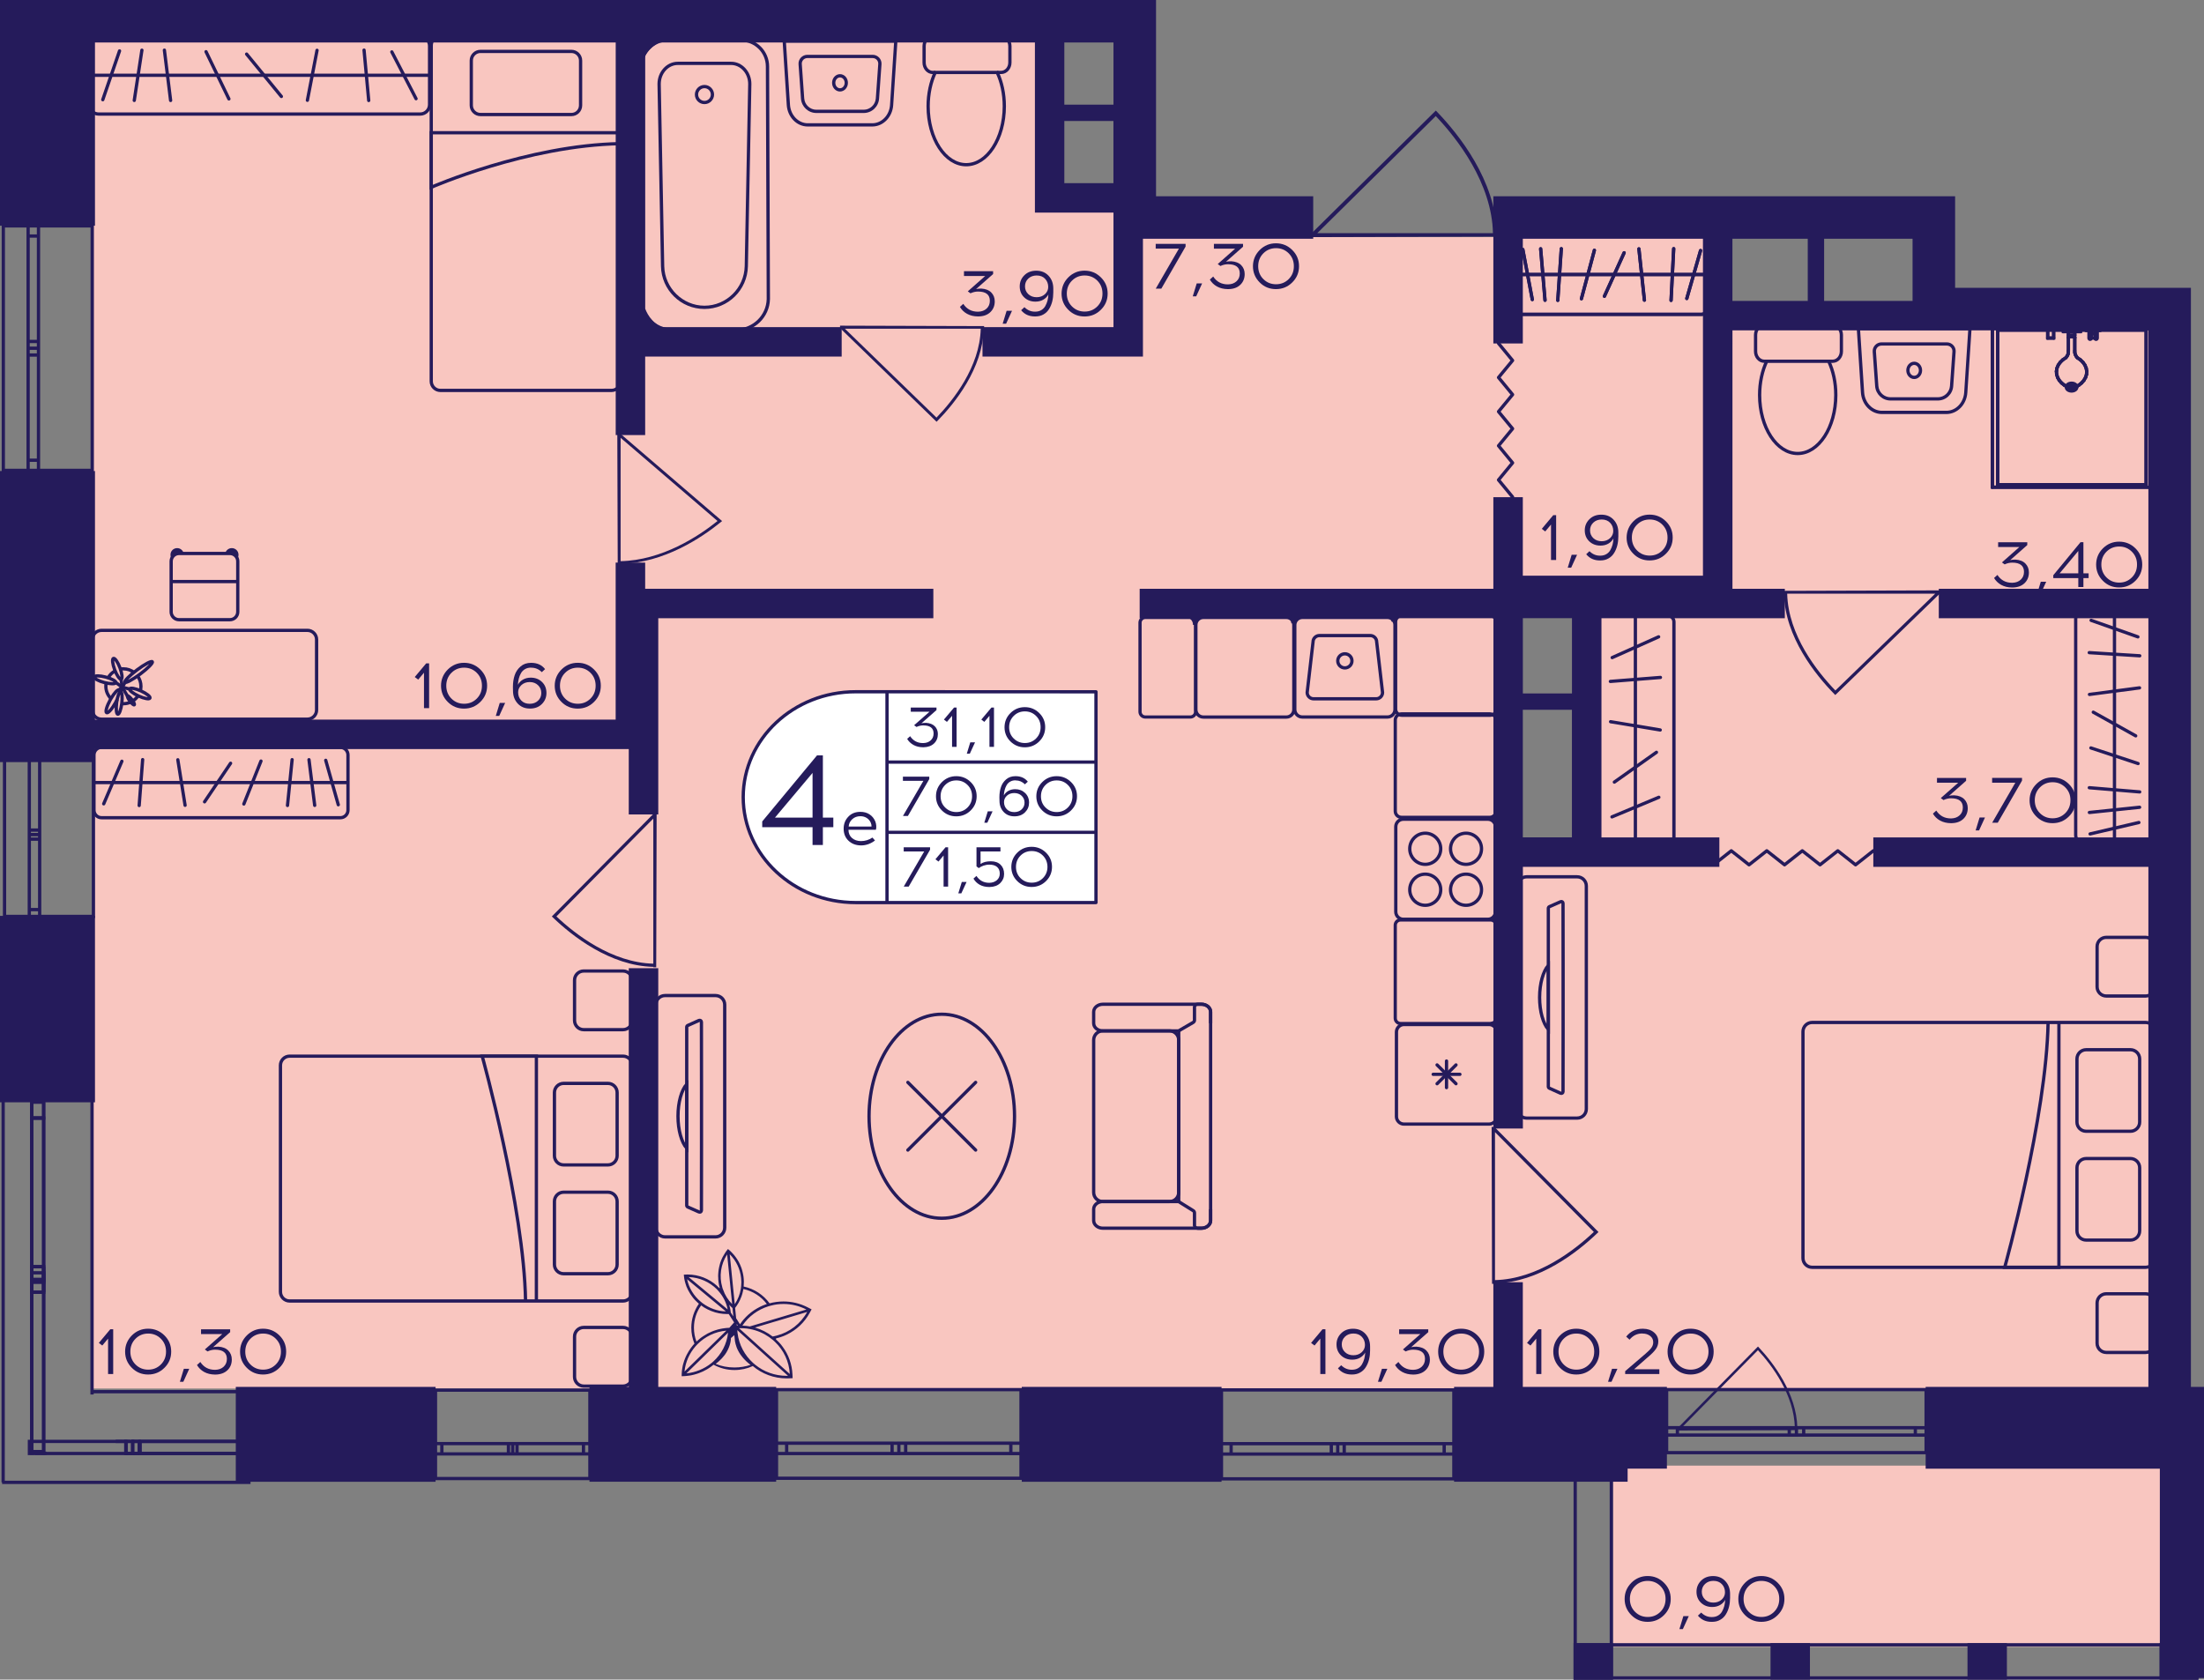 <?xml version="1.0" encoding="utf-8"?>
<!-- Generator: Adobe Illustrator 24.3.0, SVG Export Plug-In . SVG Version: 6.00 Build 0)  -->
<svg version="1.1" id="Слой_1" xmlns="http://www.w3.org/2000/svg" xmlns:xlink="http://www.w3.org/1999/xlink" x="0px" y="0px"
	 viewBox="0 0 525.13 400.26" style="enable-background:new 0 0 525.13 400.26;" xml:space="preserve">
<rect x="0" y="0" width="525.13" height="400.26" fill="#808080" stroke="none"/>
<path style="fill:#F9C6C0;" d="M22.24,3.51c75.95,0,151.9,0,227.84,0c0,14.55,0,29.1,0,43.65c7.28,0,14.57,0,21.85,0
	c0,3.12,0,6.24,0,9.35c29.2,0,58.4,0,87.59,0c-0.07,48.85-0.13,97.7-0.2,146.55c6.24,0,12.48,0,18.73,0c0-20.79,0-41.57,0-62.36
	c-6.24,0-12.48,0-18.73,0c0-28.06,0-56.12,0-84.19c16.65,0,33.29,0,49.94,0c0,6.24,0,12.47,0,18.71
	c35.37,0.47,70.75,0.94,106.12,1.41c0,84.76,0,169.51,0,254.27c-164.38,0-328.76,0-493.14,0V3.51z"/>
<rect x="384.31" y="349.27" style="fill:#F9C6C0;" width="131.07" height="43.18"/>
<g>
	<rect x="374.93" y="391.58" style="fill:#251B5B;" width="9.39" height="8.68"/>
	<rect x="514.52" y="391.58" style="fill:#251B5B;" width="9.22" height="8.68"/>
	<rect x="468.78" y="391.58" style="fill:#251B5B;" width="9.39" height="8.68"/>
	<rect x="421.85" y="391.58" style="fill:#251B5B;" width="9.39" height="8.68"/>
	<g>
		<path style="fill:#251B5B;" d="M383.53,346.29v53.19h-7.83v-53.19H383.53 M384.31,345.51h-9.39v54.75h9.39V345.51L384.31,345.51z"
			/>
	</g>
	<g>
		<path style="fill:#251B5B;" d="M523.05,346.29l0,53.19h-7.66l0-53.19H523.05 M523.83,345.51h-9.22v54.75h9.22V345.51
			L523.83,345.51z"/>
	</g>
	<g>
		<path style="fill:#251B5B;" d="M375.71,392.36l147.26,0v7.12l-147.26,0V392.36 M374.93,391.58v8.68l148.82,0v-8.68L374.93,391.58
			L374.93,391.58z"/>
	</g>
</g>
<g>
	<line style="fill:none;stroke:#251B5B;stroke-width:0.78;stroke-miterlimit:10;" x1="59.69" y1="353.26" x2="0.5" y2="353.26"/>
	
		<line style="fill:none;stroke:#251B5B;stroke-width:0.78;stroke-miterlimit:10;" x1="59.69" y1="331.65" x2="22.24" y2="331.65"/>
	
		<rect x="57.03" y="343.5" style="fill:none;stroke:#251B5B;stroke-width:0.78;stroke-miterlimit:10;" width="2.33" height="2.88"/>
	
		<rect x="31.61" y="343.5" style="fill:none;stroke:#251B5B;stroke-width:0.78;stroke-miterlimit:10;" width="1.59" height="2.88"/>
	
		<rect x="33.4" y="343.5" style="fill:none;stroke:#251B5B;stroke-width:0.78;stroke-miterlimit:10;" width="23.62" height="2.88"/>
	<rect x="30" y="343.5" style="fill:none;stroke:#251B5B;stroke-width:0.78;stroke-miterlimit:10;" width="1.61" height="2.88"/>
	
		<rect x="7.01" y="343.5" style="fill:none;stroke:#251B5B;stroke-width:0.78;stroke-miterlimit:10;" width="22.97" height="2.88"/>
	<line style="fill:none;stroke:#251B5B;stroke-width:0.78;stroke-miterlimit:10;" x1="59.3" y1="346.38" x2="57.02" y2="346.38"/>
	<line style="fill:none;stroke:#251B5B;stroke-width:0.78;stroke-miterlimit:10;" x1="57.02" y1="346.38" x2="57.02" y2="343.5"/>
	<line style="fill:none;stroke:#251B5B;stroke-width:0.78;stroke-miterlimit:10;" x1="56.83" y1="343.5" x2="59.3" y2="343.5"/>
	<line style="fill:none;stroke:#251B5B;stroke-width:0.78;stroke-miterlimit:10;" x1="29.31" y1="343.5" x2="31.04" y2="343.5"/>
	<line style="fill:none;stroke:#251B5B;stroke-width:0.78;stroke-miterlimit:10;" x1="33.2" y1="343.5" x2="33.2" y2="346.38"/>
	<line style="fill:none;stroke:#251B5B;stroke-width:0.78;stroke-miterlimit:10;" x1="33.2" y1="346.38" x2="31.61" y2="346.38"/>
	<line style="fill:none;stroke:#251B5B;stroke-width:0.78;stroke-miterlimit:10;" x1="57.02" y1="346.38" x2="33.4" y2="346.38"/>
	<line style="fill:none;stroke:#251B5B;stroke-width:0.78;stroke-miterlimit:10;" x1="31.25" y1="343.5" x2="56.83" y2="343.5"/>
	<line style="fill:none;stroke:#251B5B;stroke-width:0.78;stroke-miterlimit:10;" x1="31.61" y1="346.38" x2="30" y2="346.38"/>
	<line style="fill:none;stroke:#251B5B;stroke-width:0.78;stroke-miterlimit:10;" x1="30" y1="346.38" x2="30" y2="343.5"/>
	<line style="fill:none;stroke:#251B5B;stroke-width:0.78;stroke-miterlimit:10;" x1="27.56" y1="343.5" x2="29.31" y2="343.5"/>
	<line style="fill:none;stroke:#251B5B;stroke-width:0.78;stroke-miterlimit:10;" x1="0.75" y1="353.26" x2="0.75" y2="262.31"/>
	
		<line style="fill:none;stroke:#251B5B;stroke-width:0.78;stroke-miterlimit:10;" x1="21.93" y1="332.32" x2="21.93" y2="262.31"/>
	
		<rect x="7.56" y="304.92" style="fill:none;stroke:#251B5B;stroke-width:0.78;stroke-miterlimit:10;" width="2.85" height="3.03"/>
	
		<rect x="7.56" y="303.32" style="fill:none;stroke:#251B5B;stroke-width:0.78;stroke-miterlimit:10;" width="2.85" height="42.6"/>
	
		<rect x="7.56" y="301.86" style="fill:none;stroke:#251B5B;stroke-width:0.78;stroke-miterlimit:10;" width="2.85" height="3.06"/>
	
		<rect x="7.56" y="262.66" style="fill:none;stroke:#251B5B;stroke-width:0.78;stroke-miterlimit:10;" width="2.85" height="3.78"/>
	
		<rect x="7.56" y="266.44" style="fill:none;stroke:#251B5B;stroke-width:0.78;stroke-miterlimit:10;" width="2.85" height="39.15"/>
	<line style="fill:none;stroke:#251B5B;stroke-width:0.78;stroke-miterlimit:10;" x1="8.42" y1="346.31" x2="11.05" y2="346.31"/>
	<line style="fill:none;stroke:#251B5B;stroke-width:0.78;stroke-miterlimit:10;" x1="10.4" y1="304.92" x2="10.4" y2="307.95"/>
	<line style="fill:none;stroke:#251B5B;stroke-width:0.78;stroke-miterlimit:10;" x1="10.4" y1="307.95" x2="7.56" y2="307.95"/>
	<line style="fill:none;stroke:#251B5B;stroke-width:0.78;stroke-miterlimit:10;" x1="7.56" y1="307.95" x2="7.56" y2="304.92"/>
	<line style="fill:none;stroke:#251B5B;stroke-width:0.78;stroke-miterlimit:10;" x1="7.56" y1="346.66" x2="7.56" y2="303.32"/>
	<line style="fill:none;stroke:#251B5B;stroke-width:0.78;stroke-miterlimit:10;" x1="10.4" y1="303.32" x2="10.4" y2="346.66"/>
	<line style="fill:none;stroke:#251B5B;stroke-width:0.78;stroke-miterlimit:10;" x1="7.56" y1="304.92" x2="7.56" y2="301.86"/>
	<line style="fill:none;stroke:#251B5B;stroke-width:0.78;stroke-miterlimit:10;" x1="7.56" y1="301.86" x2="10.4" y2="301.86"/>
	<line style="fill:none;stroke:#251B5B;stroke-width:0.78;stroke-miterlimit:10;" x1="10.4" y1="301.86" x2="10.4" y2="304.92"/>
	<line style="fill:none;stroke:#251B5B;stroke-width:0.78;stroke-miterlimit:10;" x1="10.4" y1="262.66" x2="10.4" y2="266.44"/>
	<line style="fill:none;stroke:#251B5B;stroke-width:0.78;stroke-miterlimit:10;" x1="10.4" y1="266.44" x2="7.56" y2="266.44"/>
	<line style="fill:none;stroke:#251B5B;stroke-width:0.78;stroke-miterlimit:10;" x1="7.56" y1="266.44" x2="7.56" y2="262.66"/>
	<line style="fill:none;stroke:#251B5B;stroke-width:0.78;stroke-miterlimit:10;" x1="7.56" y1="305.59" x2="7.56" y2="266.44"/>
	<line style="fill:none;stroke:#251B5B;stroke-width:0.78;stroke-miterlimit:10;" x1="10.4" y1="266.44" x2="10.4" y2="305.59"/>
</g>
<g>
	<path style="fill:none;stroke:#251B5B;stroke-width:0.78;stroke-miterlimit:10;" d="M0.79,112.1l0-58.27l21.18,0l0,58.27
		L0.79,112.1z M0.79,53.83l0,58.27 M21.98,53.83l0,58.27 M6.7,53.83l0,2.42h2.47l0-2.42L6.7,53.83z M9.17,82.98l0-1.61H6.7l0,1.61
		H9.17z M6.7,56.25l0,25.12h2.47l0-25.12H6.7z M6.7,82.98l0,1.63h2.47v-1.63H6.7z M9.17,112.1l0-2.42H6.7l0,2.42H9.17z M6.7,84.61
		l0,25.07h2.47l0-25.07H6.7z M6.7,53.83l0,2.42 M6.7,56.25h2.47 M9.17,56.25l0-2.42 M9.17,82.98l0-1.61 M9.17,81.37H6.7 M6.7,81.37
		l0,1.61 M6.7,56.25l0,25.12 M9.17,81.37l0-25.12 M6.7,82.98l0,1.63 M6.7,84.61h2.47 M9.17,84.61v-1.63 M9.17,112.1l0-2.42
		 M9.17,109.67H6.7 M6.7,109.67l0,2.42 M6.7,84.61l0,25.07 M9.17,109.67l0-25.07"/>
</g>
<g>
	<path style="fill:none;stroke:#251B5B;stroke-width:0.78;stroke-miterlimit:10;" d="M243.27,352.28l-58.26,0l0-21.12l58.26,0
		L243.27,352.28z M185.01,352.28l58.26,0 M185.01,331.16l58.26,0 M185.01,346.39h2.42v-2.47h-2.42V346.39z M214.16,343.93h-1.61
		v2.47h1.61V343.93z M187.43,346.39h25.12v-2.47l-25.12,0V346.39z M214.16,346.39h1.63v-2.47h-1.63V346.39z M243.27,343.93h-2.42
		v2.47h2.42V343.93z M215.78,346.39h25.06v-2.47h-25.06V346.39z M185.01,346.39h2.42 M187.43,346.39v-2.47 M187.43,343.93h-2.42
		 M214.16,343.93h-1.61 M212.55,343.93v2.47 M212.55,346.39h1.61 M187.43,346.39h25.12 M212.55,343.93l-25.12,0 M214.16,346.39h1.63
		 M215.78,346.39v-2.47 M215.78,343.93h-1.63 M243.27,343.93h-2.42 M240.85,343.93v2.47 M240.85,346.39h2.42 M215.78,346.39h25.06
		 M240.85,343.93h-25.06"/>
</g>
<g>
	<path style="fill:none;stroke:#251B5B;stroke-width:0.78;stroke-miterlimit:10;" d="M346.4,352.42h-55.37v-21.19l55.37,0V352.42z
		 M291.03,352.42h55.37 M291.03,331.23l55.37,0 M291.03,346.51h2.3v-2.47h-2.3V346.51z M318.73,344.04h-1.53v2.47h1.53V344.04z
		 M293.33,346.51l23.87,0v-2.47h-23.87V346.51z M318.73,346.51h1.55v-2.47h-1.55V346.51z M346.4,344.04h-2.3l0,2.47h2.3V344.04z
		 M320.27,346.51h23.82l0-2.47h-23.82V346.51z M291.03,346.51h2.3 M293.33,346.51v-2.47 M293.33,344.04h-2.3 M318.73,344.04h-1.53
		 M317.2,344.04v2.47 M317.2,346.51h1.53 M293.33,346.51l23.87,0 M317.2,344.04h-23.87 M318.73,346.51h1.55 M320.27,346.51v-2.47
		 M320.27,344.04h-1.55 M346.4,344.04h-2.3 M344.1,344.04l0,2.47 M344.1,346.51h2.3 M320.27,346.51h23.82 M344.1,344.04h-23.82"/>
</g>
<g>
	<path style="fill:none;stroke:#251B5B;stroke-width:0.78;stroke-miterlimit:10;" d="M458.92,346.18l-61.83,0v-15.03h61.83V346.18
		z M397.09,346.18l61.83,0 M397.09,331.15h61.83 M397.09,341.99h2.57v-1.76h-2.57V341.99z M428.02,340.24h-1.71v1.76h1.71V340.24z
		 M399.66,341.99h26.66v-1.76h-26.66V341.99z M428.02,341.99h1.73v-1.76h-1.73V341.99z M458.92,340.24h-2.57v1.76h2.57V340.24z
		 M429.75,341.99h26.6v-1.76h-26.6V341.99z M397.09,341.99h2.57 M399.66,341.99v-1.76 M399.66,340.24h-2.57 M428.02,340.24h-1.71
		 M426.32,340.24v1.76 M426.32,341.99h1.71 M399.66,341.99h26.66 M426.32,340.24h-26.66 M428.02,341.99h1.73 M429.75,341.99v-1.76
		 M429.75,340.24h-1.73 M458.92,340.24h-2.57 M456.35,340.24v1.76 M456.35,341.99h2.57 M429.75,341.99h26.6 M456.35,340.24h-26.6"/>
</g>
<g>
	<path style="fill:none;stroke:#251B5B;stroke-width:0.78;stroke-miterlimit:10;" d="M1.08,218.39l0-39.01h21.18l0,39.01
		L1.08,218.39z M1.08,179.38l0,39.01 M22.26,179.38l0,39.01 M6.98,179.38l0,1.62l2.47,0v-1.62H6.98z M9.45,198.89v-1.08H6.98l0,1.08
		H9.45z M6.98,181l0,16.82h2.47l0-16.82L6.98,181z M6.98,198.89l0,1.09h2.47l0-1.09H6.98z M9.45,218.39l0-1.62H6.98l0,1.62H9.45z
		 M6.98,199.98l0,16.78h2.47l0-16.78H6.98z M6.98,179.38l0,1.62 M6.98,181l2.47,0 M9.45,181v-1.62 M9.45,198.89v-1.08 M9.45,197.82
		H6.98 M6.98,197.82l0,1.08 M6.98,181l0,16.82 M9.45,197.82l0-16.82 M6.98,198.89l0,1.09 M6.98,199.98h2.47 M9.45,199.98l0-1.09
		 M9.45,218.39l0-1.62 M9.45,216.77H6.98 M6.98,216.77l0,1.62 M6.98,199.98l0,16.78 M9.45,216.77l0-16.78"/>
</g>
<g>
	<path style="fill:none;stroke:#251B5B;stroke-width:0.78;stroke-miterlimit:10;" d="M140.55,352.35l-36.79,0l0-21.07l36.79,0
		L140.55,352.35z M103.75,352.35l36.79,0 M103.75,331.28l36.79,0 M103.75,346.48h1.53v-2.46h-1.53V346.48z M122.16,344.02h-1.02
		v2.46h1.02V344.02z M105.28,346.48h15.86v-2.46h-15.86V346.48z M122.16,346.48h1.03v-2.46h-1.03V346.48z M140.55,344.02h-1.53v2.46
		h1.53V344.02z M123.19,346.48h15.83v-2.46h-15.83V346.48z M103.75,346.48h1.53 M105.28,346.48v-2.46 M105.28,344.02h-1.53
		 M122.16,344.02h-1.02 M121.15,344.02v2.46 M121.15,346.48h1.02 M105.28,346.48h15.86 M121.15,344.02h-15.86 M122.16,346.48h1.03
		 M123.19,346.48v-2.46 M123.19,344.02h-1.03 M140.55,344.02h-1.53 M139.02,344.02v2.46 M139.02,346.48h1.53 M123.19,346.48h15.83
		 M139.02,344.02h-15.83"/>
</g>
<polyline style="fill:none;stroke:#251B5B;stroke-width:0.78;stroke-linecap:round;stroke-linejoin:round;stroke-miterlimit:10;" points="
	360.39,118.43 357.04,114.37 360.39,110.3 357.04,106.23 360.39,102.16 357.04,98.09 360.39,94.03 357.04,89.96 360.39,85.9 
	357.04,81.83 "/>
<path style="fill:#251B5B;" d="M147.18,134.46c0.23,0,0.45,0,0.68-0.01v-0.08c10.38-0.2,19.41-6.3,23.91-9.97l0.28-0.23
	l-24.18-20.76v-0.13c-0.26,0-0.52,0-0.79,0C147.12,113.68,147.15,124.07,147.18,134.46z M147.87,104.34l23.09,19.82
	c-4.5,3.62-13.2,9.37-23.09,9.57L147.87,104.34z"/>
<path style="fill:#251B5B;" d="M424.94,140.8c0,0.23,0.01,0.45,0.01,0.68h0.1c0.24,10.37,7.56,19.39,11.96,23.88l0.27,0.27
	l24.9-24.16h0.16c0-0.26,0-0.52,0-0.78C449.87,140.73,437.41,140.77,424.94,140.8z M461.08,141.48l-23.78,23.07
	c-4.34-4.5-11.24-13.18-11.48-23.07L461.08,141.48z"/>
<path style="fill:#251B5B;" d="M234.48,77.71c0,0.21-0.01,0.41-0.01,0.63h-0.09c-0.22,9.51-6.94,17.8-10.98,21.92l-0.25,0.25
	l-22.85-22.18h-0.15c0-0.24,0-0.48,0-0.72C211.59,77.65,223.03,77.68,234.48,77.71z M201.31,78.34l21.82,21.18
	c3.99-4.13,10.32-12.1,10.54-21.18L201.31,78.34z"/>
<path style="fill:#251B5B;" d="M156.35,230.52c-0.23,0-0.45-0.01-0.68-0.01v-0.1c-10.38-0.24-19.41-7.42-23.91-11.74l-0.28-0.27
	l24.18-24.42v-0.16c0.26,0,0.52,0,0.79,0C156.41,206.06,156.38,218.29,156.35,230.52z M155.66,195.07l-23.09,23.32
	c4.5,4.26,13.2,11.02,23.09,11.26L155.66,195.07z"/>
<path style="fill:#251B5B;" d="M355.5,305.95c0.23,0,0.46-0.01,0.7-0.01v-0.1c10.58-0.24,19.79-7.56,24.38-11.97l0.28-0.27
	L356.2,268.7v-0.16c-0.27,0-0.53,0-0.8,0C355.43,281.01,355.47,293.48,355.5,305.95z M356.2,269.8l23.55,23.78
	c-4.59,4.35-13.46,11.24-23.55,11.48L356.2,269.8z"/>
<path style="fill:#251B5B;" d="M356.76,56.39c0-0.28-0.01-0.54-0.01-0.83h-0.12c-0.29-12.53-8.98-23.44-14.21-28.88l-0.32-0.33
	l-29.56,29.21h-0.19c0,0.32,0,0.63,0,0.95C327.16,56.47,341.96,56.43,356.76,56.39z M313.86,55.56l28.23-27.9
	c5.16,5.44,13.34,15.94,13.63,27.9L313.86,55.56z"/>
<polyline style="fill:none;stroke:#251B5B;stroke-width:0.78;stroke-linecap:round;stroke-linejoin:round;stroke-miterlimit:10;" points="
	408.27,206.09 412.5,202.75 416.73,206.09 420.96,202.75 425.19,206.09 429.42,202.75 433.65,206.09 437.88,202.75 442.11,206.09 
	446.34,202.75 "/>
<path style="fill:#251B5B;" d="M428.33,340.82c0-0.18,0-0.36-0.01-0.55h-0.08c-0.19-8.32-5.8-15.56-9.17-19.16l-0.21-0.22
	l-19.08,19.38h-0.12c0,0.21,0,0.42,0,0.63C409.22,340.88,418.77,340.85,428.33,340.82z M400.63,340.27l18.22-18.51
	c3.33,3.61,8.61,10.58,8.8,18.51H400.63z"/>
<g>
	<g>
		<path style="fill:none;stroke:#251B5B;stroke-width:0.78;stroke-miterlimit:10;" d="M148.45,251.69l-79.44,0
			c-1.21,0-2.19,0.98-2.19,2.19l0,53.97c0,1.21,0.98,2.19,2.19,2.19l79.44,0c1.21,0,2.19-0.98,2.19-2.19l0-53.97
			C150.63,252.67,149.65,251.69,148.45,251.69z"/>
		<g>
			<path style="fill:none;stroke:#251B5B;stroke-width:0.78;stroke-miterlimit:10;" d="M134.29,303.54l10.56,0
				c1.21,0,2.19-0.98,2.19-2.19l0-15.05c0-1.21-0.98-2.19-2.19-2.19l-10.56,0c-1.21,0-2.19,0.98-2.19,2.19l0,15.05
				C132.1,302.56,133.08,303.54,134.29,303.54z"/>
			<path style="fill:none;stroke:#251B5B;stroke-width:0.78;stroke-miterlimit:10;" d="M134.29,277.61l10.56,0
				c1.21,0,2.19-0.98,2.19-2.19l0-15.05c0-1.21-0.98-2.19-2.19-2.19l-10.56,0c-1.21,0-2.19,0.98-2.19,2.19l0,15.05
				C132.1,276.63,133.08,277.61,134.29,277.61z"/>
		</g>
		<path style="fill:none;stroke:#251B5B;stroke-width:0.78;stroke-miterlimit:10;" d="M127.8,310.04l0-58.35l-12.91,0
			c0,0,9.96,35.85,10.33,58.35"/>
	</g>
	<path style="fill:none;stroke:#251B5B;stroke-width:0.78;stroke-linecap:round;stroke-miterlimit:10;" d="M139.08,330.32h9.36
		c1.21,0,2.19-0.98,2.19-2.19l0-9.6c0-1.21-0.98-2.19-2.19-2.19h-9.36c-1.21,0-2.19,0.98-2.19,2.19l0,9.6
		C136.9,329.34,137.87,330.32,139.08,330.32z"/>
	<path style="fill:none;stroke:#251B5B;stroke-width:0.78;stroke-linecap:round;stroke-miterlimit:10;" d="M139.08,245.38h9.36
		c1.21,0,2.19-0.98,2.19-2.19l0-9.6c0-1.21-0.98-2.19-2.19-2.19l-9.36,0c-1.21,0-2.19,0.98-2.19,2.19l0,9.6
		C136.9,244.4,137.87,245.38,139.08,245.38z"/>
</g>
<path style="fill:#251B5B;" d="M162.47,326.77c0.01-0.19,0.04-0.38,0.07-0.57c0.02-0.19,0.06-0.39,0.1-0.57
	c0.01-0.04,0.01-0.09,0.02-0.12c0.04-0.15,0.07-0.29,0.11-0.44c0.07-0.29,0.16-0.57,0.26-0.84c0.06-0.17,0.12-0.34,0.19-0.5
	c0.06-0.15,0.12-0.3,0.19-0.45c0.07-0.17,0.16-0.34,0.25-0.51c0.14-0.27,0.29-0.54,0.45-0.79c0.04-0.07,0.09-0.13,0.14-0.21
	c0.09-0.13,0.17-0.27,0.27-0.4c0.09-0.12,0.17-0.24,0.27-0.37c0.21-0.28,0.43-0.55,0.67-0.8c-0.48-1.17-0.75-2.44-0.75-3.78
	c0-2.13,0.67-4.09,1.81-5.73c-0.02-0.01-0.05-0.04-0.06-0.06c-0.02-0.02-0.04-0.05-0.06-0.06c-0.05-0.04-0.1-0.09-0.15-0.12
	c-0.24-0.22-0.47-0.45-0.7-0.68c-0.17-0.18-0.32-0.37-0.48-0.56c0-0.01-0.01-0.02-0.02-0.04c-0.09-0.11-0.17-0.23-0.25-0.34
	c-0.22-0.29-0.42-0.61-0.6-0.94c-0.11-0.17-0.2-0.34-0.29-0.51c-0.12-0.26-0.24-0.51-0.35-0.77c-0.07-0.21-0.15-0.41-0.21-0.63
	c-0.07-0.2-0.12-0.39-0.17-0.6c-0.05-0.21-0.1-0.41-0.14-0.63c-0.04-0.18-0.06-0.37-0.07-0.55c0-0.01-0.01-0.04-0.01-0.05
	c-0.01-0.05-0.02-0.1-0.01-0.16v-0.01c-0.02-0.02-0.02-0.05-0.01-0.07c-0.01-0.05-0.01-0.1-0.02-0.15c0.29-0.02,0.58-0.04,0.87-0.04
	c2.68,0,5.17,1.01,7.03,2.69c0.2,0.18,0.39,0.37,0.57,0.56c0.04-0.01,0.07-0.02,0.1-0.04c-0.06-0.23-0.12-0.45-0.17-0.68
	s-0.09-0.46-0.12-0.69c-0.02-0.21-0.05-0.4-0.06-0.6c-0.01-0.18-0.02-0.37-0.02-0.55c-0.01-0.05-0.01-0.1-0.01-0.13
	c-0.01-0.05-0.01-0.1-0.01-0.15c0-0.09,0-0.17,0.01-0.26c0-0.09,0.01-0.17,0.01-0.26c0.01-0.17,0.02-0.34,0.04-0.51
	c0.01-0.18,0.04-0.38,0.07-0.57c0.04-0.19,0.06-0.39,0.11-0.57c0.04-0.22,0.09-0.44,0.16-0.65c0.02-0.11,0.06-0.23,0.1-0.34
	c0-0.01,0.01-0.04,0.01-0.05c0.04-0.1,0.07-0.18,0.11-0.29c0.01-0.02,0.01-0.04,0.02-0.06c0.04-0.13,0.1-0.28,0.16-0.41
	c0.02-0.07,0.06-0.15,0.1-0.22c0.09-0.2,0.17-0.39,0.29-0.57c0-0.01,0.01-0.01,0.01-0.02c0.07-0.15,0.15-0.29,0.25-0.43
	c0.02-0.05,0.05-0.1,0.09-0.15c0.1-0.17,0.21-0.34,0.32-0.5c0.16-0.21,0.31-0.41,0.48-0.62c0.16,0.12,0.31,0.26,0.46,0.39
	c0.15,0.13,0.29,0.27,0.42,0.41c0.35,0.35,0.66,0.72,0.94,1.1c0.14,0.19,0.27,0.39,0.4,0.58c0.14,0.21,0.26,0.41,0.37,0.62
	c0.05,0.1,0.1,0.21,0.15,0.32c0.06,0.1,0.11,0.19,0.15,0.3c0.11,0.24,0.22,0.5,0.31,0.76c0.06,0.18,0.12,0.35,0.17,0.54
	c0.06,0.22,0.12,0.45,0.17,0.67c0.05,0.18,0.09,0.37,0.11,0.55c0.02,0.11,0.04,0.21,0.05,0.32c0.02,0.15,0.04,0.29,0.05,0.44
	c0,0.04,0,0.07,0.01,0.11c0.04,0.44,0.05,0.88,0.01,1.3c-0.01,0.09-0.01,0.17-0.01,0.26c0,0.1-0.01,0.18-0.02,0.27
	c2.53,0.54,4.72,1.99,6.17,4c1.08-0.29,2.2-0.44,3.33-0.44c1.96,0,3.96,0.46,5.83,1.44l0.86,0.44l-0.46,0.84
	c-1.25,2.32-3.17,4.06-5.39,5.15c-0.48,0.24-0.99,0.45-1.52,0.62c-0.36,0.12-0.72,0.23-1.08,0.3c-0.02,0.07-0.04,0.15-0.06,0.22
	c0.05,0.04,0.09,0.07,0.12,0.12c0.15,0.12,0.29,0.26,0.41,0.4c0.07,0.06,0.14,0.12,0.19,0.19c0.34,0.35,0.65,0.72,0.92,1.11
	c1.37,1.86,2.2,4.12,2.31,6.57l0.04,0.88l-0.89,0.04c-0.17,0.01-0.36,0.01-0.53,0.01c-3.07,0-5.9-1.1-8.07-2.94
	c-1.32,0.61-2.81,0.95-4.36,0.95c-1.81,0-3.51-0.46-4.99-1.27c-0.19,0.15-0.37,0.3-0.56,0.44c-0.15,0.11-0.3,0.22-0.46,0.32
	c-0.11,0.07-0.22,0.15-0.34,0.22c-0.1,0.06-0.21,0.12-0.31,0.18c-0.57,0.33-1.17,0.62-1.8,0.84c-0.1,0.05-0.21,0.07-0.31,0.11
	c-0.1,0.04-0.21,0.06-0.31,0.1c-0.19,0.06-0.37,0.11-0.56,0.16c-0.22,0.06-0.46,0.11-0.7,0.16c-0.1,0.01-0.2,0.04-0.31,0.05
	c-0.05,0.01-0.1,0.01-0.15,0.02c-0.25,0.04-0.5,0.06-0.76,0.09c-0.34,0.04-0.68,0.05-1.03,0.05
	C162.41,327.55,162.44,327.16,162.47,326.77z M163.09,326.85c0.77-0.76,2.35-2.29,4.05-3.95c0.15-0.13,0.3-0.28,0.43-0.43
	c2.2-2.14,4.51-4.4,5.5-5.37c-2.68,0.23-5.09,1.43-6.87,3.22c-0.17,0.16-0.32,0.33-0.47,0.5
	C164.29,322.47,163.32,324.55,163.09,326.85z M165.34,316.42c0,1.16,0.21,2.27,0.6,3.29c0.25-0.24,0.52-0.48,0.79-0.69
	c0.27-0.22,0.56-0.43,0.86-0.62c0.3-0.19,0.6-0.38,0.91-0.55c0.02-0.01,0.05-0.02,0.06-0.04c0.3-0.15,0.6-0.29,0.91-0.43
	c0.16-0.07,0.34-0.13,0.51-0.21c0.16-0.06,0.34-0.12,0.51-0.17c0.35-0.12,0.7-0.22,1.06-0.29c0.19-0.04,0.36-0.07,0.55-0.11
	c0.2-0.04,0.41-0.06,0.62-0.09c0.15-0.02,0.3-0.04,0.46-0.05c0.04,0,0.07-0.01,0.12-0.01c0.15-0.01,0.31-0.02,0.46-0.02h0.01
	l0.99-1.12c0.04-0.04,0.07-0.06,0.12-0.07l-0.02-0.18l-1.24-1.92c-0.1,0.01-0.21,0.01-0.32,0.01c-0.67,0-1.33-0.06-1.96-0.18
	c-0.65-0.12-1.27-0.3-1.86-0.54c-0.6-0.23-1.16-0.51-1.7-0.84c-0.25-0.16-0.5-0.33-0.73-0.5
	C165.96,312.6,165.34,314.44,165.34,316.42z M175.79,315.9l-0.26-0.4l0.04,0.41L175.79,315.9z M173.86,311.41
	c0.01,0.02,0.01,0.05,0.02,0.07c0.06,0.21,0.1,0.43,0.14,0.63c0.05,0.22,0.07,0.45,0.1,0.68v0.01l0.61,0.91l-0.2-1.99
	c-0.29-0.24-0.55-0.51-0.79-0.79C173.79,311.09,173.84,311.25,173.86,311.41z M166.93,310.18c0.16,0.15,0.31,0.27,0.48,0.39
	c1.57,1.17,3.48,1.89,5.54,1.95l-4.1-3.4l-0.48-0.4l-4.66-3.87C164.15,306.96,165.32,308.83,166.93,310.18z M164.08,304.34
	l4.79,3.98l0.5,0.41l4.01,3.33c-0.32-1.66-1.09-3.13-2.17-4.36c-0.14-0.17-0.27-0.33-0.43-0.48
	C169.04,305.5,166.67,304.42,164.08,304.34z M172.09,306.75c0.04,0.2,0.1,0.39,0.19,0.57c0.43,1.28,1.17,2.46,2.17,3.47l-0.39-3.8
	l-0.06-0.61l-0.75-7.44C171.7,301.31,171.33,304.17,172.09,306.75z M176.58,304.61c-0.22-2.17-1.17-4.17-2.71-5.71l0.75,7.46
	l0.06,0.61l0.39,3.83c0.76-1.13,1.24-2.4,1.45-3.72c0.02-0.21,0.05-0.4,0.07-0.61C176.66,305.85,176.65,305.23,176.58,304.61z
	 M177.12,307.18c-0.04,0.23-0.07,0.45-0.14,0.68c-0.02,0.16-0.07,0.32-0.11,0.46c-0.06,0.22-0.12,0.43-0.2,0.62
	c-0.1,0.28-0.21,0.55-0.34,0.82c-0.09,0.19-0.17,0.38-0.29,0.57c0,0.01-0.01,0.01-0.01,0.02c0,0.01-0.01,0.01-0.01,0.02
	c-0.05,0.09-0.09,0.18-0.15,0.26c-0.11,0.18-0.22,0.37-0.35,0.55c-0.12,0.17-0.25,0.34-0.37,0.51l0.25,2.5
	c0.02,0.01,0.05,0.04,0.07,0.07l0.84,1.34c0.26-0.4,0.55-0.78,0.86-1.15c0.19-0.21,0.37-0.41,0.57-0.62c0.2-0.21,0.4-0.39,0.6-0.57
	c0.01,0,0.01,0,0.01,0c0.42-0.38,0.86-0.71,1.3-1.01c0.47-0.3,0.94-0.58,1.44-0.83c0.42-0.21,0.86-0.39,1.3-0.55
	c0.1-0.04,0.21-0.07,0.32-0.11C181.38,308.98,179.4,307.69,177.12,307.18z M186.69,310.75c-1.02,0-2.01,0.12-2.97,0.38
	c-0.21,0.04-0.41,0.1-0.62,0.17c-2.53,0.78-4.74,2.4-6.22,4.61c0.61,0.01,1.21,0.09,1.79,0.19l5.74-1.72l0.6-0.18l7.13-2.13
	C190.45,311.21,188.57,310.75,186.69,310.75z M185.07,318.28c3.06-0.8,5.7-2.81,7.25-5.63l-7.2,2.16l-0.6,0.17l-4.65,1.39
	c1.54,0.44,2.97,1.17,4.21,2.13c0.11-0.01,0.22-0.04,0.32-0.06C184.63,318.4,184.84,318.34,185.07,318.28z M184.66,319.8
	c-0.16-0.17-0.32-0.32-0.5-0.46c-0.07-0.07-0.16-0.13-0.25-0.19c-0.22-0.19-0.45-0.37-0.68-0.52c-1.33-0.93-2.84-1.58-4.5-1.9
	c0,0,0,0-0.01,0c-0.48-0.1-0.99-0.16-1.5-0.19c-0.24-0.01-0.48-0.02-0.72-0.02h-0.07h-1.25c-0.11,0,1.02,0,0.91,0.01l0.27,0.24
	l0.02,0.02l0.53,0.48l0.67,0.61l1.12,1.01h0.01l3.81,3.45l0.46,0.41l5.2,4.69C188.01,324.42,186.71,321.75,184.66,319.8z
	 M187.43,327.87c0.11,0,0.21,0,0.32-0.01l-5.18-4.65l-0.45-0.41l-4.88-4.4l-1.03-0.93l-0.52-0.48h-0.02
	c0.01,0.21,0.02,0.43,0.05,0.62c0,0.02,0.01,0.05,0.01,0.06c0.34,2.83,1.7,5.32,3.71,7.14c0.16,0.15,0.34,0.29,0.51,0.43
	C181.97,326.89,184.6,327.87,187.43,327.87z M174.99,325.88c1.37,0,2.66-0.22,3.84-0.62c-0.14-0.11-0.27-0.21-0.4-0.31
	c-0.4-0.32-0.76-0.66-1.09-1.02c-0.01,0-0.01-0.01-0.01-0.01c-0.22-0.24-0.43-0.48-0.62-0.74c-0.11-0.13-0.21-0.27-0.3-0.4
	c-0.25-0.36-0.46-0.73-0.65-1.12c-0.09-0.18-0.16-0.36-0.24-0.55c-0.1-0.27-0.19-0.54-0.26-0.82c-0.12-0.46-0.2-0.92-0.22-1.4
	l-0.01-0.1l-0.07-0.62l-0.81,0.7c-0.01,0.12-0.01,0.25-0.02,0.36c-0.01,0.08-0.02,0.14-0.02,0.21c-0.02,0.14-0.05,0.28-0.07,0.42
	c-0.06,0.29-0.14,0.59-0.24,0.87c-0.05,0.15-0.1,0.29-0.16,0.43c-0.15,0.39-0.34,0.76-0.56,1.12c-0.04,0.06-0.06,0.1-0.1,0.16
	c-0.07,0.11-0.15,0.23-0.22,0.33c-0.06,0.09-0.12,0.16-0.19,0.25c-0.12,0.17-0.26,0.33-0.41,0.49c-0.07,0.09-0.15,0.18-0.24,0.27
	c-0.17,0.19-0.37,0.38-0.58,0.56c-0.06,0.07-0.15,0.13-0.22,0.2c-0.19,0.16-0.39,0.31-0.6,0.47l-0.01,0.01
	C171.84,325.58,173.37,325.88,174.99,325.88z M169.43,324.9c0.17-0.13,0.35-0.28,0.51-0.43c1.94-1.75,3.25-4.17,3.53-6.88
	c-1.03,1.01-3.3,3.24-5.47,5.35l-0.45,0.44c-1.69,1.64-3.24,3.17-4.01,3.91C165.76,327.06,167.78,326.2,169.43,324.9z"/>
<g>
	<g>
		<g>
			<path style="fill:#251B5B;" d="M100.12,9.09c1.02,0,1.84,0.83,1.84,1.84v14.02c0,1.02-0.83,1.84-1.84,1.84H23.5
				c-1.02,0-1.84-0.83-1.84-1.84V10.93c0-1.02,0.83-1.84,1.84-1.84H100.12 M100.12,8.31H23.5c-1.45,0-2.62,1.17-2.62,2.62v14.02
				c0,1.45,1.17,2.62,2.62,2.62h76.62c1.45,0,2.62-1.17,2.62-2.62V10.93C102.75,9.48,101.57,8.31,100.12,8.31L100.12,8.31z"/>
		</g>
	</g>
	<line style="fill:none;stroke:#251B5B;stroke-width:0.78;stroke-miterlimit:10;" x1="102.41" y1="17.94" x2="21.16" y2="17.94"/>
	
		<line style="fill:none;stroke:#251B5B;stroke-width:0.78;stroke-linecap:round;stroke-miterlimit:10;" x1="87.85" y1="23.95" x2="86.74" y2="11.94"/>
	
		<line style="fill:none;stroke:#251B5B;stroke-width:0.78;stroke-linecap:round;stroke-miterlimit:10;" x1="73.24" y1="23.9" x2="75.54" y2="11.99"/>
	
		<line style="fill:none;stroke:#251B5B;stroke-width:0.78;stroke-linecap:round;stroke-miterlimit:10;" x1="24.49" y1="23.76" x2="28.48" y2="12.13"/>
	
		<line style="fill:none;stroke:#251B5B;stroke-width:0.78;stroke-linecap:round;stroke-miterlimit:10;" x1="67.04" y1="22.99" x2="58.76" y2="12.89"/>
	
		<line style="fill:none;stroke:#251B5B;stroke-width:0.78;stroke-linecap:round;stroke-miterlimit:10;" x1="54.54" y1="23.57" x2="49.09" y2="12.32"/>
	
		<line style="fill:none;stroke:#251B5B;stroke-width:0.78;stroke-linecap:round;stroke-miterlimit:10;" x1="40.65" y1="23.94" x2="39.17" y2="11.95"/>
	
		<line style="fill:none;stroke:#251B5B;stroke-width:0.78;stroke-linecap:round;stroke-miterlimit:10;" x1="31.99" y1="23.93" x2="33.81" y2="11.96"/>
	
		<line style="fill:none;stroke:#251B5B;stroke-width:0.78;stroke-linecap:round;stroke-miterlimit:10;" x1="99.13" y1="23.52" x2="93.36" y2="12.37"/>
</g>
<g>
	<g>
		<path style="fill:#251B5B;" d="M200.14,18.45c0.61,0,1.11,0.58,1.11,1.29s-0.5,1.29-1.11,1.29c-0.61,0-1.11-0.58-1.11-1.29
			S199.53,18.45,200.14,18.45 M200.14,17.67c-1.04,0-1.89,0.93-1.89,2.07s0.85,2.07,1.89,2.07c1.04,0,1.89-0.93,1.89-2.07
			S201.19,17.67,200.14,17.67L200.14,17.67z"/>
	</g>
	<g>
		<path style="fill:#251B5B;" d="M213.02,10.18l-0.96,14.81c-0.16,2.46-2.02,4.38-4.23,4.38l-15.37,0c-2.21,0-4.07-1.93-4.23-4.38
			l-0.96-14.81L213.02,10.18 M213.85,9.4l-27.41,0l1.01,15.64c0.19,2.88,2.37,5.11,5,5.11l15.37,0c2.63,0,4.82-2.23,5-5.11
			L213.85,9.4L213.85,9.4z"/>
	</g>
	<g>
		<path style="fill:#251B5B;" d="M207.93,13.06v0.78c0.37,0,0.72,0.15,0.97,0.42c0.25,0.27,0.38,0.63,0.35,1l-0.58,8.2
			c-0.11,1.51-1.38,2.69-2.89,2.69l-11.27,0c-1.51,0-2.78-1.18-2.89-2.69l-0.58-8.2c-0.03-0.37,0.1-0.72,0.35-1
			c0.25-0.27,0.6-0.42,0.97-0.42l15.57,0V13.06 M207.93,13.06l-15.57,0c-1.22,0-2.19,1.04-2.1,2.25l0.58,8.2
			c0.14,1.92,1.74,3.42,3.67,3.42l11.27,0c1.93,0,3.53-1.49,3.67-3.42l0.58-8.2C210.11,14.1,209.15,13.06,207.93,13.06L207.93,13.06
			z"/>
	</g>
</g>
<g>
	<g>
		<path style="fill:#251B5B;" d="M176.59,9.94c3.24,0,5.88,2.64,5.88,5.9l0.2,55.43c-0.09,3.86-3.29,6.99-7.14,6.99l-15.38,0
			c-3.85,0-7.05-3.14-7.14-6.97l0.2-55.46c0-1.57,0.61-3.06,1.72-4.17c1.11-1.11,2.59-1.73,4.16-1.73H176.59 M176.59,9.16H159.1
			c-3.68,0-6.66,2.99-6.66,6.67l-0.2,55.45c0.1,4.31,3.61,7.75,7.92,7.75l15.38,0c4.3,0,7.82-3.44,7.92-7.75l-0.2-55.45
			C183.25,12.15,180.27,9.16,176.59,9.16L176.59,9.16z"/>
	</g>
	<g>
		<path style="fill:#251B5B;" d="M174.2,15.49c2.24,0,4.06,2.03,4.06,4.52l-0.83,43.44c-0.11,5.18-4.4,9.4-9.58,9.4
			c-5.17,0-9.47-4.22-9.58-9.4l-0.83-43.43c0-1.22,0.43-2.37,1.21-3.23c0.76-0.84,1.77-1.3,2.84-1.3H174.2 M174.2,14.71h-12.71
			c-2.67,0-4.84,2.38-4.84,5.31l0.83,43.44c0.12,5.65,4.72,10.17,10.36,10.17h0c5.64,0,10.24-4.52,10.36-10.17l0.83-43.44
			C179.04,17.09,176.87,14.71,174.2,14.71L174.2,14.71z"/>
	</g>
	<g>
		<path style="fill:#251B5B;" d="M167.85,21.02c0.83,0,1.51,0.68,1.51,1.51c0,0.83-0.68,1.51-1.51,1.51c-0.83,0-1.51-0.68-1.51-1.51
			C166.34,21.7,167.02,21.02,167.85,21.02 M167.85,20.24c-1.26,0-2.29,1.03-2.29,2.29c0,1.27,1.02,2.29,2.29,2.29
			c1.26,0,2.29-1.03,2.29-2.29C170.13,21.27,169.11,20.24,167.85,20.24L167.85,20.24z"/>
	</g>
</g>
<g>
	<path style="fill:none;stroke:#251B5B;stroke-width:0.78;stroke-miterlimit:10;" d="M158.45,294.76h12.03
		c1.22,0,2.19-0.98,2.19-2.18l0-53.15c0-1.21-0.97-2.18-2.19-2.18l-12.03,0c-1.2,0-2.19,0.96-2.19,2.18l0,53.15
		C156.26,293.78,157.25,294.76,158.45,294.76z M163.62,244.75c0-0.16,0.11-0.31,0.25-0.37l2.67-1.2c0.28-0.11,0.58,0.08,0.58,0.37
		c0,1.9,0.02,7.83,0.02,14.82l0,15.26c0,6.99-0.02,12.94-0.02,14.82c0,0.31-0.3,0.5-0.58,0.37l-2.67-1.18
		c-0.14-0.06-0.25-0.22-0.25-0.39L163.62,244.75z"/>
	<g>
		<path style="fill:none;stroke:#251B5B;stroke-width:0.78;stroke-miterlimit:10;" d="M161.54,266c0-3.32,0.84-6.23,2.08-7.64
			l0,15.29C162.39,272.23,161.54,269.34,161.54,266z"/>
	</g>
</g>
<g>
	<g>
		<path style="fill:#251B5B;" d="M330.58,147.53c0.77,0,1.4,0.63,1.4,1.4v20.15c0,0.77-0.63,1.4-1.4,1.4h-20.29
			c-0.77,0-1.4-0.63-1.4-1.4v-20.15c0-0.77,0.63-1.4,1.4-1.4H330.58 M330.58,146.75h-20.29c-1.2,0-2.18,0.98-2.18,2.18v20.15
			c0,1.2,0.98,2.18,2.18,2.18h20.29c1.2,0,2.18-0.98,2.18-2.18v-20.15C332.76,147.72,331.78,146.75,330.58,146.75L330.58,146.75z"/>
	</g>
	<g>
		<path style="fill:#251B5B;" d="M326.49,151.85c0.62,0,1.13,0.5,1.13,1.12v0.05l0.01,0.04l1.39,12c-0.02,0.6-0.52,1.08-1.13,1.08
			h-14.92c-0.61,0-1.11-0.48-1.13-1.08l1.39-12l0.01-0.04v-0.05c0-0.62,0.51-1.12,1.13-1.12H326.49 M326.49,151.07h-12.12
			c-1.06,0-1.91,0.85-1.91,1.9l-1.4,12.05c0,1.05,0.86,1.9,1.91,1.9h14.92c1.06,0,1.91-0.85,1.91-1.9l-1.4-12.05
			C328.4,151.93,327.55,151.07,326.49,151.07L326.49,151.07z"/>
	</g>
	<g>
		<path style="fill:#251B5B;" d="M320.43,156.2c0.72,0,1.3,0.58,1.3,1.29s-0.58,1.29-1.3,1.29s-1.3-0.58-1.3-1.29
			S319.71,156.2,320.43,156.2 M320.43,155.42c-1.15,0-2.08,0.93-2.08,2.07c0,1.14,0.93,2.07,2.08,2.07s2.08-0.93,2.08-2.07
			C322.52,156.34,321.58,155.42,320.43,155.42L320.43,155.42z"/>
	</g>
</g>
<g>
	<g>
		<path style="fill:#251B5B;" d="M354.52,195.62c0.77,0,1.4,0.63,1.4,1.4v20.26c0,0.77-0.63,1.4-1.4,1.4h-20.17
			c-0.77,0-1.4-0.63-1.4-1.4v-20.26c0-0.77,0.63-1.4,1.4-1.4H354.52 M354.52,194.84h-20.17c-1.2,0-2.18,0.98-2.18,2.18v20.26
			c0,1.2,0.98,2.18,2.18,2.18h20.17c1.2,0,2.18-0.98,2.18-2.18v-20.26C356.7,195.81,355.73,194.84,354.52,194.84L354.52,194.84z"/>
	</g>
	<g>
		<g>
			<path style="fill:#251B5B;" d="M349.3,198.95c1.82,0,3.3,1.49,3.3,3.32s-1.48,3.32-3.3,3.32s-3.3-1.49-3.3-3.32
				S347.47,198.95,349.3,198.95 M349.3,198.17c-2.25,0-4.08,1.83-4.08,4.1s1.83,4.1,4.08,4.1c2.25,0,4.08-1.83,4.08-4.1
				S351.55,198.17,349.3,198.17L349.3,198.17z"/>
		</g>
		<g>
			<path style="fill:#251B5B;" d="M339.58,208.71c1.82,0,3.3,1.49,3.3,3.32s-1.48,3.32-3.3,3.32s-3.3-1.49-3.3-3.32
				S337.76,208.71,339.58,208.71 M339.58,207.93c-2.25,0-4.08,1.83-4.08,4.1s1.83,4.1,4.08,4.1c2.25,0,4.08-1.83,4.08-4.1
				S341.83,207.93,339.58,207.93L339.58,207.93z"/>
		</g>
		<g>
			<path style="fill:#251B5B;" d="M349.3,208.71c1.82,0,3.3,1.49,3.3,3.32s-1.48,3.32-3.3,3.32s-3.3-1.49-3.3-3.32
				S347.47,208.71,349.3,208.71 M349.3,207.93c-2.25,0-4.08,1.83-4.08,4.1s1.83,4.1,4.08,4.1c2.25,0,4.08-1.83,4.08-4.1
				S351.55,207.93,349.3,207.93L349.3,207.93z"/>
		</g>
		<g>
			<path style="fill:#251B5B;" d="M339.58,198.95c1.82,0,3.3,1.49,3.3,3.32s-1.48,3.32-3.3,3.32s-3.3-1.49-3.3-3.32
				S337.76,198.95,339.58,198.95 M339.58,198.17c-2.25,0-4.08,1.83-4.08,4.1s1.83,4.1,4.08,4.1c2.25,0,4.08-1.83,4.08-4.1
				S341.83,198.17,339.58,198.17L339.58,198.17z"/>
		</g>
	</g>
</g>
<g>
	<g>
		<path style="fill:#251B5B;" d="M354.8,244.54c0.77,0,1.4,0.63,1.4,1.4v20.15c0,0.77-0.63,1.4-1.4,1.4h-20.29
			c-0.77,0-1.4-0.63-1.4-1.4v-20.15c0-0.77,0.63-1.4,1.4-1.4H354.8 M354.8,243.76h-20.29c-1.2,0-2.18,0.98-2.18,2.18v20.15
			c0,1.2,0.98,2.18,2.18,2.18h20.29c1.2,0,2.18-0.98,2.18-2.18v-20.15C356.98,244.74,356,243.76,354.8,243.76L354.8,243.76z"/>
	</g>
	<g>
		
			<line style="fill:none;stroke:#251B5B;stroke-width:0.78;stroke-linecap:round;stroke-miterlimit:10;" x1="344.65" y1="259.19" x2="344.65" y2="252.85"/>
		
			<line style="fill:none;stroke:#251B5B;stroke-width:0.78;stroke-linecap:round;stroke-miterlimit:10;" x1="342.4" y1="258.26" x2="346.91" y2="253.78"/>
		
			<line style="fill:none;stroke:#251B5B;stroke-width:0.78;stroke-linecap:round;stroke-miterlimit:10;" x1="341.47" y1="256.02" x2="347.84" y2="256.02"/>
		
			<line style="fill:none;stroke:#251B5B;stroke-width:0.78;stroke-linecap:round;stroke-miterlimit:10;" x1="342.4" y1="253.78" x2="346.91" y2="258.26"/>
	</g>
</g>
<g>
	<path style="fill:none;stroke:#251B5B;stroke-width:0.78;stroke-miterlimit:10;" d="M288.45,243.84v-2.69
		c0-1.01-0.98-1.83-2.19-1.83h-0.87l-22.62,0c-1.2,0-2.19,0.82-2.19,1.83v2.69c0,1.02,0.98,1.83,2.19,1.83h18.2"/>
	<path style="fill:none;stroke:#251B5B;stroke-width:0.78;stroke-miterlimit:10;" d="M288.45,288.17v2.69
		c0,1.02-0.98,1.83-2.19,1.83h-0.87h-22.62c-1.2,0-2.19-0.81-2.19-1.83v-2.69c0-1.01,0.98-1.83,2.19-1.83h18.17"/>
	<path style="fill:none;stroke:#251B5B;stroke-width:0.78;stroke-miterlimit:10;" d="M260.58,284.16v-36.31
		c0-1.2,0.98-2.18,2.18-2.18h15.9c1.2,0,2.18,0.98,2.18,2.18v36.31c0,1.2-0.98,2.18-2.18,2.18l-15.9,0
		C261.56,286.35,260.58,285.37,260.58,284.16z"/>
	<path style="fill:none;stroke:#251B5B;stroke-width:0.78;stroke-miterlimit:10;" d="M284.28,288.5l-3.12-1.94
		c-0.2-0.12-0.32-0.32-0.32-0.53V246c0-0.21,0.13-0.42,0.34-0.54l3.08-1.79c0.21-0.12,0.34-0.32,0.34-0.54v-3.17
		c0-0.36,0.35-0.65,0.78-0.65h0.87c1.21,0,2.19,0.82,2.19,1.83v49.73c0,1.01-0.98,1.83-2.19,1.83h-0.87c-0.43,0-0.78-0.29-0.78-0.65
		v-3.02C284.6,288.82,284.48,288.63,284.28,288.5z"/>
</g>
<g>
	
		<ellipse style="fill:none;stroke:#251B5B;stroke-width:0.78;stroke-miterlimit:10;" cx="224.39" cy="266.01" rx="17.33" ry="24.31"/>
	<g>
		
			<line style="fill:none;stroke:#251B5B;stroke-width:0.78;stroke-linecap:round;stroke-miterlimit:10;" x1="232.46" y1="274.07" x2="216.31" y2="257.94"/>
		
			<line style="fill:none;stroke:#251B5B;stroke-width:0.78;stroke-linecap:round;stroke-miterlimit:10;" x1="232.46" y1="257.94" x2="216.31" y2="274.07"/>
	</g>
</g>
<g>
	<g>
		<g>
			<path style="fill:#251B5B;" d="M405.4,56.32c0.58,0,1.05,0.47,1.05,1.05v16.1c0,0.58-0.47,1.05-1.05,1.05h-42.79
				c-0.58,0-1.05-0.47-1.05-1.05v-16.1c0-0.58,0.47-1.05,1.05-1.05H405.4 M405.4,55.54h-42.79c-1.01,0-1.83,0.82-1.83,1.83v16.1
				c0,1.01,0.82,1.83,1.83,1.83h42.79c1.01,0,1.83-0.82,1.83-1.83v-16.1C407.23,56.36,406.41,55.54,405.4,55.54L405.4,55.54z"/>
		</g>
	</g>
	
		<line style="fill:none;stroke:#251B5B;stroke-width:0.78;stroke-miterlimit:10;" x1="407.24" y1="65.42" x2="360.94" y2="65.42"/>
	
		<line style="fill:none;stroke:#251B5B;stroke-width:0.78;stroke-linecap:round;stroke-miterlimit:10;" x1="398.78" y1="59.26" x2="398.15" y2="71.58"/>
	
		<line style="fill:none;stroke:#251B5B;stroke-width:0.78;stroke-linecap:round;stroke-miterlimit:10;" x1="390.49" y1="59.31" x2="391.8" y2="71.53"/>
	
		<line style="fill:none;stroke:#251B5B;stroke-width:0.78;stroke-linecap:round;stroke-miterlimit:10;" x1="362.83" y1="59.46" x2="365.09" y2="71.38"/>
	
		<line style="fill:none;stroke:#251B5B;stroke-width:0.78;stroke-linecap:round;stroke-miterlimit:10;" x1="386.97" y1="60.24" x2="382.27" y2="70.6"/>
	
		<line style="fill:none;stroke:#251B5B;stroke-width:0.78;stroke-linecap:round;stroke-miterlimit:10;" x1="379.88" y1="59.65" x2="376.79" y2="71.19"/>
	
		<line style="fill:none;stroke:#251B5B;stroke-width:0.78;stroke-linecap:round;stroke-miterlimit:10;" x1="372" y1="59.27" x2="371.16" y2="71.57"/>
	
		<line style="fill:none;stroke:#251B5B;stroke-width:0.78;stroke-linecap:round;stroke-miterlimit:10;" x1="367.08" y1="59.29" x2="368.12" y2="71.55"/>
	
		<line style="fill:none;stroke:#251B5B;stroke-width:0.78;stroke-linecap:round;stroke-miterlimit:10;" x1="405.18" y1="59.71" x2="401.9" y2="71.13"/>
	<g>
		<g>
			<path style="fill:#251B5B;" d="M405.4,56.32c0.58,0,1.05,0.47,1.05,1.05v16.1c0,0.58-0.47,1.05-1.05,1.05h-42.79
				c-0.58,0-1.05-0.47-1.05-1.05v-16.1c0-0.58,0.47-1.05,1.05-1.05H405.4 M405.4,55.54h-42.79c-1.01,0-1.83,0.82-1.83,1.83v16.1
				c0,1.01,0.82,1.83,1.83,1.83h42.79c1.01,0,1.83-0.82,1.83-1.83v-16.1C407.23,56.36,406.41,55.54,405.4,55.54L405.4,55.54z"/>
		</g>
	</g>
	
		<line style="fill:none;stroke:#251B5B;stroke-width:0.78;stroke-miterlimit:10;" x1="407.24" y1="65.42" x2="360.94" y2="65.42"/>
	
		<line style="fill:none;stroke:#251B5B;stroke-width:0.78;stroke-linecap:round;stroke-miterlimit:10;" x1="398.78" y1="59.26" x2="398.15" y2="71.58"/>
	
		<line style="fill:none;stroke:#251B5B;stroke-width:0.78;stroke-linecap:round;stroke-miterlimit:10;" x1="390.49" y1="59.31" x2="391.8" y2="71.53"/>
	
		<line style="fill:none;stroke:#251B5B;stroke-width:0.78;stroke-linecap:round;stroke-miterlimit:10;" x1="362.83" y1="59.46" x2="365.09" y2="71.38"/>
	
		<line style="fill:none;stroke:#251B5B;stroke-width:0.78;stroke-linecap:round;stroke-miterlimit:10;" x1="386.97" y1="60.24" x2="382.27" y2="70.6"/>
	
		<line style="fill:none;stroke:#251B5B;stroke-width:0.78;stroke-linecap:round;stroke-miterlimit:10;" x1="379.88" y1="59.65" x2="376.79" y2="71.19"/>
	
		<line style="fill:none;stroke:#251B5B;stroke-width:0.78;stroke-linecap:round;stroke-miterlimit:10;" x1="372" y1="59.27" x2="371.16" y2="71.57"/>
	
		<line style="fill:none;stroke:#251B5B;stroke-width:0.78;stroke-linecap:round;stroke-miterlimit:10;" x1="367.08" y1="59.29" x2="368.12" y2="71.55"/>
	
		<line style="fill:none;stroke:#251B5B;stroke-width:0.78;stroke-linecap:round;stroke-miterlimit:10;" x1="405.18" y1="59.71" x2="401.9" y2="71.13"/>
</g>
<g>
	<g>
		<path style="fill:none;stroke:#251B5B;stroke-width:0.78;stroke-miterlimit:10;" d="M420.94,86.09h-0.58
			c-1.14,0-2.07-1.06-2.07-2.35v-3.91c0-1.3,0.93-2.35,2.07-2.35l16.3,0c1.14,0,2.07,1.04,2.07,2.35v3.91
			c0,1.29-0.93,2.35-2.07,2.35h-0.96"/>
	</g>
	<g>
		<path style="fill:none;stroke:#251B5B;stroke-width:0.78;stroke-miterlimit:10;" d="M428.32,108.07
			c-5.01,0-9.07-6.23-9.07-13.92c0-3,0.62-5.79,1.69-8.06l14.77,0c1.07,2.27,1.69,5.06,1.69,8.06
			C437.39,101.84,433.33,108.07,428.32,108.07z"/>
	</g>
</g>
<g>
	<g>
		<path style="fill:#251B5B;" d="M456.08,86.97c0.61,0,1.11,0.58,1.11,1.29s-0.5,1.29-1.11,1.29s-1.11-0.58-1.11-1.29
			C454.97,87.55,455.46,86.97,456.08,86.97 M456.08,86.19c-1.04,0-1.89,0.93-1.89,2.07c0,1.14,0.85,2.07,1.89,2.07
			c1.04,0,1.89-0.93,1.89-2.07S457.12,86.19,456.08,86.19L456.08,86.19z"/>
	</g>
	<g>
		<path style="fill:#251B5B;" d="M468.95,78.7l-0.96,14.81c-0.16,2.46-2.02,4.38-4.23,4.38h-15.37c-2.21,0-4.07-1.93-4.23-4.38
			L443.2,78.7L468.95,78.7 M469.78,77.92l-27.41,0l1.01,15.64c0.19,2.88,2.37,5.11,5,5.11h15.37c2.63,0,4.82-2.23,5-5.11
			L469.78,77.92L469.78,77.92z"/>
	</g>
	<g>
		<path style="fill:#251B5B;" d="M463.86,81.58v0.78c0.37,0,0.72,0.15,0.97,0.42c0.25,0.27,0.38,0.63,0.35,1l-0.58,8.2
			c-0.11,1.51-1.38,2.69-2.89,2.69h-11.27c-1.51,0-2.78-1.18-2.89-2.69l-0.58-8.2c-0.03-0.37,0.1-0.72,0.35-1
			c0.25-0.27,0.6-0.42,0.97-0.42l15.57,0V81.58 M463.86,81.58l-15.57,0c-1.22,0-2.19,1.04-2.1,2.25l0.58,8.2
			c0.14,1.92,1.74,3.42,3.67,3.42h11.27c1.93,0,3.53-1.49,3.67-3.42l0.58-8.2C466.05,82.62,465.08,81.58,463.86,81.58L463.86,81.58z
			"/>
	</g>
</g>
<g>
	<path style="fill:#251B5B;" d="M354.96,170.52c0.6,0,1.09,0.49,1.09,1.09v21.69c0,0.6-0.49,1.09-1.09,1.09h-21.04
		c-0.6,0-1.09-0.49-1.09-1.09V171.6c0-0.6,0.49-1.09,1.09-1.09H354.96 M354.96,169.74h-21.04c-1.03,0-1.87,0.84-1.87,1.87v21.69
		c0,1.03,0.84,1.87,1.87,1.87h21.04c1.03,0,1.87-0.84,1.87-1.87V171.6C356.82,170.57,355.99,169.74,354.96,169.74L354.96,169.74z"/>
</g>
<g>
	<path style="fill:#251B5B;" d="M306.5,147.53c0.76,0,1.38,0.62,1.38,1.38v20.2c0,0.76-0.62,1.38-1.38,1.38h-19.8
		c-0.76,0-1.38-0.62-1.38-1.38v-20.2c0-0.76,0.62-1.38,1.38-1.38H306.5 M306.5,146.75h-19.8c-1.19,0-2.16,0.97-2.16,2.16v20.2
		c0,1.19,0.97,2.16,2.16,2.16h19.8c1.19,0,2.16-0.97,2.16-2.16v-20.2C308.66,147.71,307.69,146.75,306.5,146.75L306.5,146.75z"/>
</g>
<g>
	<path style="fill:none;stroke:#251B5B;stroke-width:0.78;stroke-miterlimit:10;" d="M102.75,10.81v80.05
		c0,1.2,0.98,2.18,2.18,2.18h40.76c1.2,0,2.18-0.98,2.18-2.18V10.81c0-1.2-0.98-2.18-2.18-2.18h-40.76
		C103.72,8.63,102.75,9.61,102.75,10.81z"/>
	<path style="fill:none;stroke:#251B5B;stroke-width:0.78;stroke-miterlimit:10;" d="M138.33,25.11V14.43
		c0-1.2-0.98-2.18-2.18-2.18h-21.68c-1.2,0-2.18,0.98-2.18,2.18v10.68c0,1.2,0.98,2.18,2.18,2.18h21.68
		C137.35,27.3,138.33,26.32,138.33,25.11z"/>
	<path style="fill:none;stroke:#251B5B;stroke-width:0.78;stroke-miterlimit:10;" d="M147.87,31.63h-45.12v13
		c0,0,22.92-10.03,45.12-10.4"/>
</g>
<g>
	<path style="fill:#251B5B;" d="M43.77,131.89c-0.16-0.73-0.8-1.27-1.56-1.27c-0.89,0-1.59,0.71-1.59,1.58
		c0,0.33,0.09,0.64,0.27,0.9c0.28-0.7,0.97-1.21,1.78-1.21H43.77z"/>
	<path style="fill:#251B5B;" d="M56.83,132.2c0-0.87-0.72-1.58-1.59-1.58c-0.78,0-1.42,0.54-1.58,1.27h1.12
		c0.8,0,1.48,0.51,1.77,1.21C56.74,132.84,56.83,132.52,56.83,132.2z"/>
	<g>
		<g>
			<path style="fill:none;stroke:#251B5B;stroke-width:0.78;stroke-miterlimit:10;" d="M42.65,147.68h12.13
				c1.04,0,1.87-0.84,1.87-1.87v-12.04c0-1.04-0.84-1.87-1.87-1.87H42.65c-1.04,0-1.87,0.84-1.87,1.87v12.04
				C40.78,146.84,41.62,147.68,42.65,147.68z"/>
			
				<line style="fill:none;stroke:#251B5B;stroke-width:0.78;stroke-miterlimit:10;" x1="56.83" y1="138.59" x2="40.61" y2="138.59"/>
		</g>
	</g>
</g>
<g>
	<g>
		<g>
			<path style="fill:#251B5B;" d="M397.31,147.07c0.62,0,1.13,0.51,1.13,1.13v51.27c0,0.62-0.51,1.13-1.13,1.13H382
				c-0.62,0-1.13-0.51-1.13-1.13v-51.27c0-0.62,0.51-1.13,1.13-1.13H397.31 M397.31,146.3H382c-1.05,0-1.91,0.86-1.91,1.91v51.27
				c0,1.05,0.86,1.91,1.91,1.91h15.32c1.05,0,1.91-0.86,1.91-1.91v-51.27C399.22,147.15,398.37,146.3,397.31,146.3L397.31,146.3z"/>
		</g>
	</g>
	
		<line style="fill:none;stroke:#251B5B;stroke-width:0.78;stroke-miterlimit:10;" x1="389.65" y1="146.98" x2="389.65" y2="201.18"/>
	
		<line style="fill:none;stroke:#251B5B;stroke-width:0.78;stroke-linecap:round;stroke-miterlimit:10;" x1="395.62" y1="161.44" x2="383.69" y2="162.39"/>
	
		<line style="fill:none;stroke:#251B5B;stroke-width:0.78;stroke-linecap:round;stroke-miterlimit:10;" x1="395.57" y1="173.96" x2="383.74" y2="171.99"/>
	
		<line style="fill:none;stroke:#251B5B;stroke-width:0.78;stroke-linecap:round;stroke-miterlimit:10;" x1="394.67" y1="179.28" x2="384.64" y2="186.38"/>
	
		<line style="fill:none;stroke:#251B5B;stroke-width:0.78;stroke-linecap:round;stroke-miterlimit:10;" x1="395.24" y1="190" x2="384.07" y2="194.67"/>
	
		<line style="fill:none;stroke:#251B5B;stroke-width:0.78;stroke-linecap:round;stroke-miterlimit:10;" x1="395.19" y1="151.76" x2="384.12" y2="156.71"/>
</g>
<g>
	<path style="fill:none;stroke:#251B5B;stroke-width:0.78;stroke-miterlimit:10;" d="M27.39,159.91
		c-0.67,0.37-1.23,0.91-1.61,1.58"/>
	<path style="fill:none;stroke:#251B5B;stroke-width:0.78;stroke-miterlimit:10;" d="M28.64,159.46L28.64,159.46
		c0.25-0.05,0.5-0.07,0.76-0.07c0.96,0,1.85,0.32,2.56,0.87"/>
	<path style="fill:none;stroke:#251B5B;stroke-width:0.78;stroke-miterlimit:10;" d="M32.89,165.83
		c-0.33,0.49-0.76,0.91-1.26,1.23h-0.01"/>
	<path style="fill:none;stroke:#251B5B;stroke-width:0.78;stroke-miterlimit:10;" d="M27.8,167.38c-0.07-0.03-0.14-0.06-0.2-0.09"
		/>
	<path style="fill:none;stroke:#251B5B;stroke-width:0.78;stroke-miterlimit:10;" d="M25.3,162.72c-0.05,0.27-0.08,0.54-0.08,0.82
		c0,1.14,0.46,2.17,1.21,2.92"/>
	<path style="fill:none;stroke:#251B5B;stroke-width:0.78;stroke-miterlimit:10;" d="M29.01,167.68c0.13,0.01,0.26,0.02,0.39,0.02
		c0.61,0,1.18-0.13,1.7-0.36"/>
	<path style="fill:none;stroke:#251B5B;stroke-width:0.78;stroke-miterlimit:10;" d="M33.44,164.61c0.09-0.34,0.14-0.7,0.14-1.06
		c0-0.89-0.28-1.72-0.77-2.4"/>
	<g>
		<path style="fill:none;stroke:#251B5B;stroke-width:0.78;stroke-miterlimit:10;" d="M27.92,166.67c-0.1,0.2-0.2,0.41-0.32,0.63
			c-0.03,0.05-0.05,0.11-0.08,0.16c-0.82,1.5-1.78,2.57-2.12,2.38c-0.35-0.19,0.04-1.56,0.87-3.06c0.06-0.1,0.11-0.2,0.17-0.3
			c0.78-1.34,1.63-2.25,1.95-2.07c0.06,0.03,0.1,0.1,0.11,0.19c0.03,0.11,0.02,0.26-0.01,0.43"/>
		
			<ellipse transform="matrix(0.126 -0.992 0.992 0.126 -141.336 174.618)" style="fill:none;stroke:#251B5B;stroke-width:0.78;stroke-miterlimit:10;" cx="28.41" cy="167.5" rx="2.69" ry="0.62"/>
		
			<ellipse transform="matrix(0.798 -0.603 0.603 0.798 -94.307 52.501)" style="fill:none;stroke:#251B5B;stroke-width:0.78;stroke-miterlimit:10;" cx="31.15" cy="166.91" rx="0.3" ry="1.32"/>
		
			<ellipse transform="matrix(0.801 -0.598 0.598 0.801 -89.253 51.588)" style="fill:none;stroke:#251B5B;stroke-width:0.78;stroke-miterlimit:10;" cx="33.06" cy="160.2" rx="4.07" ry="0.62"/>
		
			<ellipse transform="matrix(0.413 -0.91 0.91 0.413 -130.935 127.399)" style="fill:none;stroke:#251B5B;stroke-width:0.78;stroke-miterlimit:10;" cx="33.42" cy="165.33" rx="0.67" ry="2.65"/>
		
			<ellipse transform="matrix(0.255 -0.967 0.967 0.255 -137.969 144.909)" style="fill:none;stroke:#251B5B;stroke-width:0.78;stroke-miterlimit:10;" cx="25.03" cy="161.96" rx="0.67" ry="2.65"/>
		
			<ellipse transform="matrix(0.936 -0.352 0.352 0.936 -54.281 20.002)" style="fill:none;stroke:#251B5B;stroke-width:0.78;stroke-miterlimit:10;" cx="27.91" cy="159.4" rx="0.67" ry="2.64"/>
		
			<polyline style="fill:none;stroke:#251B5B;stroke-width:0.78;stroke-linecap:round;stroke-linejoin:round;stroke-miterlimit:10;" points="
			27.59,162.64 29.12,163.77 28.38,164.39 		"/>
		
			<polyline style="fill:none;stroke:#251B5B;stroke-width:0.78;stroke-linecap:round;stroke-linejoin:round;stroke-miterlimit:10;" points="
			28.75,164.83 29.12,163.77 28.84,161.87 		"/>
		
			<polyline style="fill:none;stroke:#251B5B;stroke-width:0.78;stroke-linecap:round;stroke-linejoin:round;stroke-miterlimit:10;" points="
			29.8,162.63 29.12,163.77 31.01,164.24 		"/>
		
			<line style="fill:none;stroke:#251B5B;stroke-width:0.78;stroke-miterlimit:10;" x1="29.12" y1="163.77" x2="30.36" y2="165.86"/>
	</g>
	<polygon style="fill:#251B5B;" points="28.49,164.58 28.71,164.85 29.05,163.98 28.49,164.3 	"/>
</g>
<path style="fill:none;stroke:#251B5B;stroke-width:0.78;stroke-miterlimit:10;" d="M24.19,171.38h49.06
	c1.2,0,2.18-0.98,2.18-2.18V152.4c0-1.2-0.98-2.18-2.18-2.18H24.19c-1.2,0-2.18,0.98-2.18,2.18v16.81
	C22.01,170.41,22.98,171.38,24.19,171.38z"/>
<g>
	<path style="fill:#251B5B;" d="M355.04,147.12c0.6,0,1.09,0.49,1.09,1.09v20.76c0,0.6-0.49,1.09-1.09,1.09H334
		c-0.6,0-1.09-0.49-1.09-1.09V148.2c0-0.6,0.49-1.09,1.09-1.09H355.04 M355.04,146.34H334c-1.03,0-1.87,0.84-1.87,1.87v20.76
		c0,1.03,0.84,1.87,1.87,1.87h21.04c1.03,0,1.87-0.84,1.87-1.87V148.2C356.9,147.17,356.07,146.34,355.04,146.34L355.04,146.34z"/>
</g>
<g>
	<path style="fill:#251B5B;" d="M283.61,147.53c0.48,0,0.87,0.39,0.87,0.87v21.22c0,0.48-0.39,0.87-0.87,0.87h-10.73
		c-0.48,0-0.87-0.39-0.87-0.87v-21.22c0-0.48,0.39-0.87,0.87-0.87H283.61 M283.61,146.75h-10.73c-0.91,0-1.64,0.74-1.64,1.64v21.22
		c0,0.91,0.74,1.64,1.64,1.64h10.73c0.91,0,1.64-0.74,1.64-1.64v-21.22C285.25,147.48,284.52,146.75,283.61,146.75L283.61,146.75z"
		/>
</g>
<g>
	<g>
		<path style="fill:none;stroke:#251B5B;stroke-width:0.78;stroke-miterlimit:10;" d="M511.21,302.01h-79.44
			c-1.21,0-2.19-0.98-2.19-2.19v-53.97c0-1.21,0.98-2.19,2.19-2.19h79.44c1.21,0,2.19,0.98,2.19,2.19v53.97
			C513.4,301.04,512.42,302.01,511.21,302.01z"/>
		<g>
			<path style="fill:none;stroke:#251B5B;stroke-width:0.78;stroke-miterlimit:10;" d="M497.05,250.16h10.56
				c1.21,0,2.19,0.98,2.19,2.19v15.05c0,1.21-0.98,2.19-2.19,2.19h-10.56c-1.21,0-2.19-0.98-2.19-2.19v-15.05
				C494.86,251.14,495.84,250.16,497.05,250.16z"/>
			<path style="fill:none;stroke:#251B5B;stroke-width:0.78;stroke-miterlimit:10;" d="M497.05,276.09h10.56
				c1.21,0,2.19,0.98,2.19,2.19v15.05c0,1.21-0.98,2.19-2.19,2.19h-10.56c-1.21,0-2.19-0.98-2.19-2.19v-15.05
				C494.86,277.07,495.84,276.09,497.05,276.09z"/>
		</g>
		<path style="fill:none;stroke:#251B5B;stroke-width:0.78;stroke-miterlimit:10;" d="M490.56,243.66v58.35h-12.91
			c0,0,9.96-35.85,10.33-58.35"/>
	</g>
	<path style="fill:none;stroke:#251B5B;stroke-width:0.78;stroke-linecap:round;stroke-miterlimit:10;" d="M501.85,223.38h9.36
		c1.21,0,2.19,0.98,2.19,2.19v9.6c0,1.21-0.98,2.19-2.19,2.19h-9.36c-1.21,0-2.19-0.98-2.19-2.19v-9.6
		C499.66,224.36,500.64,223.38,501.85,223.38z"/>
	<path style="fill:none;stroke:#251B5B;stroke-width:0.78;stroke-linecap:round;stroke-miterlimit:10;" d="M501.85,308.32h9.36
		c1.21,0,2.19,0.98,2.19,2.19v9.6c0,1.21-0.98,2.19-2.19,2.19h-9.36c-1.21,0-2.19-0.98-2.19-2.19v-9.6
		C499.66,309.3,500.64,308.32,501.85,308.32z"/>
</g>
<g>
	<path style="fill:none;stroke:#251B5B;stroke-width:0.78;stroke-miterlimit:10;" d="M363.74,208.95h12.03
		c1.22,0,2.19,0.98,2.19,2.18v53.15c0,1.21-0.97,2.17-2.19,2.17h-12.03c-1.2,0-2.19-0.96-2.19-2.17v-53.15
		C361.55,209.93,362.54,208.95,363.74,208.95z M368.91,258.96c0,0.16,0.11,0.31,0.25,0.37l2.67,1.2c0.28,0.11,0.58-0.08,0.58-0.37
		c0-1.9,0.02-7.83,0.02-14.82v-15.26c0-6.99-0.02-12.94-0.02-14.82c0-0.31-0.3-0.5-0.58-0.37l-2.67,1.18
		c-0.14,0.06-0.25,0.22-0.25,0.39V258.96z"/>
	<g>
		<path style="fill:none;stroke:#251B5B;stroke-width:0.78;stroke-miterlimit:10;" d="M366.83,237.7c0,3.32,0.84,6.23,2.08,7.64
			v-15.29C367.68,231.47,366.83,234.36,366.83,237.7z"/>
	</g>
</g>
<g>
	<g>
		<path style="fill:none;stroke:#251B5B;stroke-width:0.78;stroke-miterlimit:10;" d="M222.83,17.27h-0.58
			c-1.14,0-2.07-1.06-2.07-2.35V11c0-1.3,0.93-2.35,2.07-2.35l16.3,0c1.14,0,2.07,1.04,2.07,2.35l0,3.91c0,1.29-0.93,2.35-2.07,2.35
			l-0.96,0"/>
	</g>
	<g>
		<path style="fill:none;stroke:#251B5B;stroke-width:0.78;stroke-miterlimit:10;" d="M230.21,39.25c-5.01,0-9.07-6.23-9.07-13.92
			c0-3,0.62-5.79,1.69-8.06l14.77,0c1.07,2.27,1.69,5.06,1.69,8.06C239.28,33.02,235.22,39.25,230.21,39.25z"/>
	</g>
</g>
<g>
	<g>
		<g>
			<path style="fill:#251B5B;" d="M81.1,178.49c0.78,0,1.42,0.64,1.42,1.42v13.15c0,0.78-0.64,1.42-1.42,1.42H24.2
				c-0.78,0-1.42-0.64-1.42-1.42v-13.15c0-0.78,0.64-1.42,1.42-1.42H81.1 M81.1,177.71H24.2c-1.21,0-2.2,0.98-2.2,2.2v13.15
				c0,1.21,0.98,2.2,2.2,2.2h56.9c1.21,0,2.2-0.98,2.2-2.2v-13.15C83.3,178.7,82.32,177.71,81.1,177.71L81.1,177.71z"/>
		</g>
	</g>
	
		<line style="fill:none;stroke:#251B5B;stroke-width:0.78;stroke-miterlimit:10;" x1="22.26" y1="186.49" x2="83.09" y2="186.49"/>
	
		<line style="fill:none;stroke:#251B5B;stroke-width:0.78;stroke-linecap:round;stroke-miterlimit:10;" x1="33.16" y1="191.96" x2="33.99" y2="181.02"/>
	
		<line style="fill:none;stroke:#251B5B;stroke-width:0.78;stroke-linecap:round;stroke-miterlimit:10;" x1="44.1" y1="191.91" x2="42.37" y2="181.06"/>
	
		<line style="fill:none;stroke:#251B5B;stroke-width:0.78;stroke-linecap:round;stroke-miterlimit:10;" x1="80.6" y1="191.78" x2="77.61" y2="181.19"/>
	
		<line style="fill:none;stroke:#251B5B;stroke-width:0.78;stroke-linecap:round;stroke-miterlimit:10;" x1="48.74" y1="191.08" x2="54.94" y2="181.89"/>
	
		<line style="fill:none;stroke:#251B5B;stroke-width:0.78;stroke-linecap:round;stroke-miterlimit:10;" x1="58.1" y1="191.6" x2="62.18" y2="181.37"/>
	
		<line style="fill:none;stroke:#251B5B;stroke-width:0.78;stroke-linecap:round;stroke-miterlimit:10;" x1="68.5" y1="191.95" x2="69.6" y2="181.03"/>
	
		<line style="fill:none;stroke:#251B5B;stroke-width:0.78;stroke-linecap:round;stroke-miterlimit:10;" x1="74.98" y1="191.93" x2="73.62" y2="181.04"/>
	
		<line style="fill:none;stroke:#251B5B;stroke-width:0.78;stroke-linecap:round;stroke-miterlimit:10;" x1="24.71" y1="191.56" x2="29.04" y2="181.41"/>
</g>
<g>
	<path style="fill:#251B5B;" d="M355.17,219.62c0.48,0,0.88,0.39,0.88,0.88v22.15c0,0.48-0.39,0.88-0.88,0.88H333.7
		c-0.48,0-0.88-0.39-0.88-0.88V220.5c0-0.48,0.39-0.88,0.88-0.88H355.17 M355.17,218.84H333.7c-0.91,0-1.65,0.74-1.65,1.65v22.15
		c0,0.91,0.74,1.66,1.65,1.66h21.46c0.91,0,1.65-0.74,1.65-1.65V220.5C356.82,219.59,356.08,218.84,355.17,218.84L355.17,218.84z"/>
</g>
<g>
	<g>
		<g>
			<path style="fill:#251B5B;" d="M511.32,146.15c0.75,0,1.35,0.61,1.35,1.35v51.56c0,0.75-0.61,1.35-1.35,1.35h-15.02
				c-0.75,0-1.35-0.61-1.35-1.35V147.5c0-0.75,0.61-1.35,1.35-1.35H511.32 M511.32,145.37h-15.02c-1.18,0-2.13,0.96-2.13,2.13v51.56
				c0,1.18,0.96,2.13,2.13,2.13h15.02c1.18,0,2.13-0.96,2.13-2.13V147.5C513.45,146.32,512.5,145.37,511.32,145.37L511.32,145.37z"
				/>
		</g>
	</g>
	<line style="fill:none;stroke:#251B5B;stroke-width:0.78;stroke-miterlimit:10;" x1="503.8" y1="145.6" x2="503.8" y2="201.01"/>
	
		<line style="fill:none;stroke:#251B5B;stroke-width:0.78;stroke-linecap:round;stroke-miterlimit:10;" x1="497.79" y1="155.53" x2="509.82" y2="156.28"/>
	
		<line style="fill:none;stroke:#251B5B;stroke-width:0.78;stroke-linecap:round;stroke-miterlimit:10;" x1="497.84" y1="165.49" x2="509.77" y2="163.92"/>
	
		<line style="fill:none;stroke:#251B5B;stroke-width:0.78;stroke-linecap:round;stroke-miterlimit:10;" x1="497.99" y1="198.73" x2="509.62" y2="196.01"/>
	
		<line style="fill:none;stroke:#251B5B;stroke-width:0.78;stroke-linecap:round;stroke-miterlimit:10;" x1="498.75" y1="169.72" x2="508.86" y2="175.36"/>
	
		<line style="fill:none;stroke:#251B5B;stroke-width:0.78;stroke-linecap:round;stroke-miterlimit:10;" x1="498.18" y1="178.24" x2="509.43" y2="181.96"/>
	
		<line style="fill:none;stroke:#251B5B;stroke-width:0.78;stroke-linecap:round;stroke-miterlimit:10;" x1="497.8" y1="187.72" x2="509.81" y2="188.72"/>
	
		<line style="fill:none;stroke:#251B5B;stroke-width:0.78;stroke-linecap:round;stroke-miterlimit:10;" x1="497.82" y1="193.62" x2="509.79" y2="192.38"/>
	
		<line style="fill:none;stroke:#251B5B;stroke-width:0.78;stroke-linecap:round;stroke-miterlimit:10;" x1="498.23" y1="147.83" x2="509.38" y2="151.77"/>
</g>
<g>
	<polyline style="fill:none;stroke:#251B5B;stroke-width:0.78;stroke-miterlimit:10;" points="512.6,78.07 512.6,116.11 
		474.71,116.1 474.71,78.07 512.6,78.07 	"/>
	<path style="fill:none;stroke:#251B5B;stroke-width:0.78;stroke-miterlimit:10;" d="M474.68,77.87l37.89,0
		c0.16,0,0.28,0.09,0.28,0.19c0,0.11-0.13,0.19-0.28,0.19l-37.87,0c-0.16,0-0.28-0.09-0.28-0.19
		C474.42,77.97,474.53,77.88,474.68,77.87z"/>
	
		<line style="fill:none;stroke:#251B5B;stroke-width:0.78;stroke-linecap:round;stroke-linejoin:round;" x1="474.71" y1="116.1" x2="474.71" y2="78.07"/>
	
		<line style="fill:none;stroke:#251B5B;stroke-width:0.78;stroke-linecap:round;stroke-linejoin:round;" x1="512.6" y1="116.11" x2="474.71" y2="116.1"/>
	<path style="fill:none;stroke:#251B5B;stroke-width:0.78;stroke-miterlimit:10;" d="M512.6,77.87c0.16,0,0.28,0.09,0.28,0.19
		v38.03c0,0.11-0.13,0.19-0.28,0.19c-0.16,0-0.28-0.09-0.28-0.19l0-38.03C512.32,77.96,512.44,77.87,512.6,77.87z"/>
	<polyline style="fill:none;stroke:#251B5B;stroke-width:0.78;stroke-miterlimit:10;" points="511.34,78.66 511.34,115.51 
		475.97,115.51 475.97,78.66 511.34,78.66 	"/>
	
		<line style="fill:none;stroke:#251B5B;stroke-width:0.78;stroke-linecap:round;stroke-linejoin:round;" x1="475.97" y1="78.66" x2="511.34" y2="78.66"/>
	
		<line style="fill:none;stroke:#251B5B;stroke-width:0.78;stroke-linecap:round;stroke-linejoin:round;" x1="475.97" y1="115.51" x2="475.97" y2="78.66"/>
	
		<line style="fill:none;stroke:#251B5B;stroke-width:0.78;stroke-linecap:round;stroke-linejoin:round;" x1="511.34" y1="115.51" x2="475.97" y2="115.51"/>
	
		<line style="fill:none;stroke:#251B5B;stroke-width:0.78;stroke-linecap:round;stroke-linejoin:round;" x1="511.34" y1="78.66" x2="511.34" y2="115.51"/>
	<polyline style="fill:none;stroke:#251B5B;stroke-width:0.78;stroke-miterlimit:10;" points="499.42,78.23 499.42,79.58 
		498,79.58 498,78.23 499.42,78.23 	"/>
	<path style="fill:none;stroke:#251B5B;stroke-width:0.78;stroke-miterlimit:10;" d="M497.72,78.42c0-0.16,0.12-0.29,0.28-0.29
		h1.42c0.16,0,0.28,0.13,0.28,0.3s-0.13,0.3-0.28,0.3H498c-0.15,0-0.28-0.13-0.28-0.29C497.72,78.43,497.72,78.43,497.72,78.42z"/>
	<path style="fill:none;stroke:#251B5B;stroke-width:0.78;stroke-miterlimit:10;" d="M498,78.14c0.16,0,0.28,0.13,0.28,0.3v2.13
		c0,0.16-0.13,0.3-0.28,0.3c-0.16,0-0.28-0.13-0.28-0.3v-2.13C497.72,78.27,497.85,78.14,498,78.14z"/>
	
		<line style="fill:none;stroke:#251B5B;stroke-width:0.78;stroke-linecap:round;stroke-linejoin:round;" x1="499.42" y1="80.56" x2="498" y2="80.56"/>
	<path style="fill:none;stroke:#251B5B;stroke-width:0.78;stroke-miterlimit:10;" d="M499.42,78.14c0.16,0,0.28,0.13,0.28,0.3
		v2.13c0,0.16-0.13,0.3-0.28,0.3s-0.28-0.13-0.28-0.3l0-2.13C499.13,78.27,499.26,78.14,499.42,78.14z"/>
	<polyline style="fill:none;stroke:#251B5B;stroke-width:0.78;stroke-miterlimit:10;" points="489.31,78.44 489.31,80.56 
		487.89,80.56 487.89,78.44 489.31,78.44 	"/>
	
		<line style="fill:none;stroke:#251B5B;stroke-width:0.78;stroke-linecap:round;stroke-linejoin:round;" x1="487.89" y1="78.44" x2="489.31" y2="78.44"/>
	
		<line style="fill:none;stroke:#251B5B;stroke-width:0.78;stroke-linecap:round;stroke-linejoin:round;" x1="487.89" y1="80.56" x2="487.89" y2="78.44"/>
	
		<line style="fill:none;stroke:#251B5B;stroke-width:0.78;stroke-linecap:round;stroke-linejoin:round;" x1="489.31" y1="80.56" x2="487.89" y2="80.56"/>
	
		<line style="fill:none;stroke:#251B5B;stroke-width:0.78;stroke-linecap:round;stroke-linejoin:round;" x1="489.31" y1="78.44" x2="489.31" y2="80.56"/>
	<polyline style="fill:none;stroke:#251B5B;stroke-width:0.78;stroke-miterlimit:10;" points="500.35,78.17 500.35,78.44 
		497.07,78.44 497.07,78.17 500.35,78.17 	"/>
	<path style="fill:none;stroke:#251B5B;stroke-width:0.78;stroke-miterlimit:10;" d="M497.07,77.87l3.28,0
		c0.16,0,0.28,0.13,0.28,0.3s-0.13,0.3-0.28,0.3h-3.27c0,0,0,0-0.01,0c-0.15,0-0.28-0.13-0.28-0.29
		C496.79,78.01,496.91,77.88,497.07,77.87z"/>
	<path style="fill:none;stroke:#251B5B;stroke-width:0.78;stroke-miterlimit:10;" d="M497.08,77.88c0.16,0,0.28,0.13,0.28,0.3
		v0.26c0,0.16-0.13,0.3-0.28,0.3s-0.28-0.13-0.28-0.3v-0.26C496.8,78.01,496.92,77.88,497.08,77.88z"/>
	<path style="fill:none;stroke:#251B5B;stroke-width:0.78;stroke-miterlimit:10;" d="M497.07,78.13h3.28
		c0.16,0,0.28,0.13,0.28,0.3s-0.13,0.3-0.28,0.3h-3.27c0,0,0,0-0.01,0c-0.15,0-0.28-0.13-0.28-0.29
		C496.79,78.27,496.91,78.14,497.07,78.13z"/>
	<path style="fill:none;stroke:#251B5B;stroke-width:0.78;stroke-miterlimit:10;" d="M500.35,77.88c0.16,0,0.28,0.13,0.28,0.3
		v0.26c0,0.16-0.13,0.3-0.28,0.3s-0.28-0.13-0.28-0.3v-0.26C500.07,78.01,500.2,77.88,500.35,77.88z"/>
	<polyline style="fill:none;stroke:#251B5B;stroke-width:0.78;stroke-miterlimit:10;" points="490.24,78.17 490.24,78.44 
		486.96,78.44 486.96,78.17 490.24,78.17 	"/>
	
		<line style="fill:none;stroke:#251B5B;stroke-width:0.78;stroke-linecap:round;stroke-linejoin:round;" x1="486.96" y1="78.17" x2="490.24" y2="78.17"/>
	
		<line style="fill:none;stroke:#251B5B;stroke-width:0.78;stroke-linecap:round;stroke-linejoin:round;" x1="486.96" y1="78.44" x2="486.96" y2="78.17"/>
	
		<line style="fill:none;stroke:#251B5B;stroke-width:0.78;stroke-linecap:round;stroke-linejoin:round;" x1="490.24" y1="78.44" x2="486.96" y2="78.44"/>
	
		<line style="fill:none;stroke:#251B5B;stroke-width:0.78;stroke-linecap:round;stroke-linejoin:round;" x1="490.24" y1="78.17" x2="490.24" y2="78.44"/>
	<polyline style="fill:none;stroke:#251B5B;stroke-width:0.78;stroke-miterlimit:10;" points="493.93,80.21 493.98,80.2 
		494.05,80.21 494.1,80.22 494.16,80.24 494.21,80.26 494.26,80.3 494.29,80.33 494.32,80.37 494.33,80.41 494.34,80.46 
		494.34,83.61 494.35,84.04 494.45,84.46 494.65,84.86 494.93,85.24 495.68,85.75 496.29,86.34 496.76,87.01 497.06,87.73 
		497.19,88.47 497.14,89.22 496.91,89.95 496.51,90.64 495.96,91.27 495.27,91.82 494.97,91.99 494.64,92.12 494.29,92.21 
		493.93,92.25 493.24,92.25 492.87,92.21 492.51,92.12 492.19,91.99 491.89,91.82 491.2,91.27 490.64,90.64 490.25,89.95 
		490.02,89.22 489.97,88.47 490.1,87.73 490.4,87.01 490.87,86.34 491.48,85.75 492.23,85.24 492.51,84.86 492.71,84.46 
		492.81,84.04 492.82,83.61 492.82,80.46 492.83,80.41 492.85,80.37 492.88,80.33 492.91,80.3 492.95,80.26 493,80.24 493.06,80.22 
		493.11,80.21 493.17,80.2 493.24,80.21 493.93,80.21 	"/>
	
		<line style="fill:none;stroke:#251B5B;stroke-width:0.78;stroke-linecap:round;stroke-linejoin:round;" x1="493.24" y1="80.21" x2="493.93" y2="80.21"/>
	
		<line style="fill:none;stroke:#251B5B;stroke-width:0.78;stroke-linecap:round;stroke-linejoin:round;" x1="493.17" y1="80.2" x2="493.24" y2="80.21"/>
	
		<line style="fill:none;stroke:#251B5B;stroke-width:0.78;stroke-linecap:round;stroke-linejoin:round;" x1="493.11" y1="80.21" x2="493.17" y2="80.2"/>
	
		<line style="fill:none;stroke:#251B5B;stroke-width:0.78;stroke-linecap:round;stroke-linejoin:round;" x1="493.06" y1="80.22" x2="493.11" y2="80.21"/>
	
		<line style="fill:none;stroke:#251B5B;stroke-width:0.78;stroke-linecap:round;stroke-linejoin:round;" x1="493" y1="80.24" x2="493.06" y2="80.22"/>
	
		<line style="fill:none;stroke:#251B5B;stroke-width:0.78;stroke-linecap:round;stroke-linejoin:round;" x1="492.95" y1="80.26" x2="493" y2="80.24"/>
	
		<line style="fill:none;stroke:#251B5B;stroke-width:0.78;stroke-linecap:round;stroke-linejoin:round;" x1="492.91" y1="80.3" x2="492.95" y2="80.26"/>
	
		<line style="fill:none;stroke:#251B5B;stroke-width:0.78;stroke-linecap:round;stroke-linejoin:round;" x1="492.88" y1="80.34" x2="492.91" y2="80.3"/>
	
		<line style="fill:none;stroke:#251B5B;stroke-width:0.78;stroke-linecap:round;stroke-linejoin:round;" x1="492.85" y1="80.37" x2="492.88" y2="80.34"/>
	
		<line style="fill:none;stroke:#251B5B;stroke-width:0.78;stroke-linecap:round;stroke-linejoin:round;" x1="492.83" y1="80.42" x2="492.85" y2="80.37"/>
	
		<line style="fill:none;stroke:#251B5B;stroke-width:0.78;stroke-linecap:round;stroke-linejoin:round;" x1="492.82" y1="80.46" x2="492.83" y2="80.42"/>
	
		<line style="fill:none;stroke:#251B5B;stroke-width:0.78;stroke-linecap:round;stroke-linejoin:round;" x1="492.82" y1="83.61" x2="492.82" y2="80.46"/>
	
		<line style="fill:none;stroke:#251B5B;stroke-width:0.78;stroke-linecap:round;stroke-linejoin:round;" x1="492.81" y1="84.04" x2="492.82" y2="83.61"/>
	
		<line style="fill:none;stroke:#251B5B;stroke-width:0.78;stroke-linecap:round;stroke-linejoin:round;" x1="492.71" y1="84.46" x2="492.81" y2="84.04"/>
	
		<line style="fill:none;stroke:#251B5B;stroke-width:0.78;stroke-linecap:round;stroke-linejoin:round;" x1="492.51" y1="84.86" x2="492.71" y2="84.46"/>
	
		<line style="fill:none;stroke:#251B5B;stroke-width:0.78;stroke-linecap:round;stroke-linejoin:round;" x1="492.23" y1="85.24" x2="492.51" y2="84.86"/>
	
		<line style="fill:none;stroke:#251B5B;stroke-width:0.78;stroke-linecap:round;stroke-linejoin:round;" x1="491.48" y1="85.75" x2="492.23" y2="85.24"/>
	
		<line style="fill:none;stroke:#251B5B;stroke-width:0.78;stroke-linecap:round;stroke-linejoin:round;" x1="490.87" y1="86.34" x2="491.48" y2="85.75"/>
	
		<line style="fill:none;stroke:#251B5B;stroke-width:0.78;stroke-linecap:round;stroke-linejoin:round;" x1="490.4" y1="87.01" x2="490.87" y2="86.34"/>
	
		<line style="fill:none;stroke:#251B5B;stroke-width:0.78;stroke-linecap:round;stroke-linejoin:round;" x1="490.1" y1="87.73" x2="490.4" y2="87.01"/>
	
		<line style="fill:none;stroke:#251B5B;stroke-width:0.78;stroke-linecap:round;stroke-linejoin:round;" x1="489.97" y1="88.47" x2="490.1" y2="87.73"/>
	
		<line style="fill:none;stroke:#251B5B;stroke-width:0.78;stroke-linecap:round;stroke-linejoin:round;" x1="490.02" y1="89.22" x2="489.97" y2="88.47"/>
	
		<line style="fill:none;stroke:#251B5B;stroke-width:0.78;stroke-linecap:round;stroke-linejoin:round;" x1="490.25" y1="89.95" x2="490.02" y2="89.22"/>
	
		<line style="fill:none;stroke:#251B5B;stroke-width:0.78;stroke-linecap:round;stroke-linejoin:round;" x1="490.64" y1="90.64" x2="490.25" y2="89.95"/>
	
		<line style="fill:none;stroke:#251B5B;stroke-width:0.78;stroke-linecap:round;stroke-linejoin:round;" x1="491.2" y1="91.27" x2="490.64" y2="90.64"/>
	
		<line style="fill:none;stroke:#251B5B;stroke-width:0.78;stroke-linecap:round;stroke-linejoin:round;" x1="491.89" y1="91.82" x2="491.2" y2="91.27"/>
	
		<line style="fill:none;stroke:#251B5B;stroke-width:0.78;stroke-linecap:round;stroke-linejoin:round;" x1="492.19" y1="91.99" x2="491.89" y2="91.82"/>
	
		<line style="fill:none;stroke:#251B5B;stroke-width:0.78;stroke-linecap:round;stroke-linejoin:round;" x1="492.51" y1="92.12" x2="492.19" y2="91.99"/>
	
		<line style="fill:none;stroke:#251B5B;stroke-width:0.78;stroke-linecap:round;stroke-linejoin:round;" x1="492.87" y1="92.21" x2="492.51" y2="92.12"/>
	
		<line style="fill:none;stroke:#251B5B;stroke-width:0.78;stroke-linecap:round;stroke-linejoin:round;" x1="493.24" y1="92.25" x2="492.87" y2="92.21"/>
	
		<line style="fill:none;stroke:#251B5B;stroke-width:0.78;stroke-linecap:round;stroke-linejoin:round;" x1="493.93" y1="92.25" x2="493.24" y2="92.25"/>
	
		<line style="fill:none;stroke:#251B5B;stroke-width:0.78;stroke-linecap:round;stroke-linejoin:round;" x1="494.29" y1="92.21" x2="493.93" y2="92.25"/>
	
		<line style="fill:none;stroke:#251B5B;stroke-width:0.78;stroke-linecap:round;stroke-linejoin:round;" x1="494.64" y1="92.12" x2="494.29" y2="92.21"/>
	
		<line style="fill:none;stroke:#251B5B;stroke-width:0.78;stroke-linecap:round;stroke-linejoin:round;" x1="494.97" y1="91.99" x2="494.64" y2="92.12"/>
	
		<line style="fill:none;stroke:#251B5B;stroke-width:0.78;stroke-linecap:round;stroke-linejoin:round;" x1="495.27" y1="91.82" x2="494.97" y2="91.99"/>
	
		<line style="fill:none;stroke:#251B5B;stroke-width:0.78;stroke-linecap:round;stroke-linejoin:round;" x1="495.96" y1="91.27" x2="495.27" y2="91.82"/>
	
		<line style="fill:none;stroke:#251B5B;stroke-width:0.78;stroke-linecap:round;stroke-linejoin:round;" x1="496.51" y1="90.64" x2="495.96" y2="91.27"/>
	
		<line style="fill:none;stroke:#251B5B;stroke-width:0.78;stroke-linecap:round;stroke-linejoin:round;" x1="496.91" y1="89.95" x2="496.51" y2="90.64"/>
	
		<line style="fill:none;stroke:#251B5B;stroke-width:0.78;stroke-linecap:round;stroke-linejoin:round;" x1="497.14" y1="89.22" x2="496.91" y2="89.95"/>
	
		<line style="fill:none;stroke:#251B5B;stroke-width:0.78;stroke-linecap:round;stroke-linejoin:round;" x1="497.19" y1="88.47" x2="497.14" y2="89.22"/>
	
		<line style="fill:none;stroke:#251B5B;stroke-width:0.78;stroke-linecap:round;stroke-linejoin:round;" x1="497.06" y1="87.73" x2="497.19" y2="88.47"/>
	
		<line style="fill:none;stroke:#251B5B;stroke-width:0.78;stroke-linecap:round;stroke-linejoin:round;" x1="496.76" y1="87.01" x2="497.06" y2="87.73"/>
	
		<line style="fill:none;stroke:#251B5B;stroke-width:0.78;stroke-linecap:round;stroke-linejoin:round;" x1="496.29" y1="86.34" x2="496.76" y2="87.01"/>
	
		<line style="fill:none;stroke:#251B5B;stroke-width:0.78;stroke-linecap:round;stroke-linejoin:round;" x1="495.68" y1="85.75" x2="496.29" y2="86.34"/>
	
		<line style="fill:none;stroke:#251B5B;stroke-width:0.78;stroke-linecap:round;stroke-linejoin:round;" x1="494.93" y1="85.24" x2="495.68" y2="85.75"/>
	
		<line style="fill:none;stroke:#251B5B;stroke-width:0.78;stroke-linecap:round;stroke-linejoin:round;" x1="494.65" y1="84.86" x2="494.93" y2="85.24"/>
	
		<line style="fill:none;stroke:#251B5B;stroke-width:0.78;stroke-linecap:round;stroke-linejoin:round;" x1="494.45" y1="84.46" x2="494.65" y2="84.86"/>
	
		<line style="fill:none;stroke:#251B5B;stroke-width:0.78;stroke-linecap:round;stroke-linejoin:round;" x1="494.35" y1="84.04" x2="494.45" y2="84.46"/>
	
		<line style="fill:none;stroke:#251B5B;stroke-width:0.78;stroke-linecap:round;stroke-linejoin:round;" x1="494.34" y1="83.61" x2="494.35" y2="84.04"/>
	
		<line style="fill:none;stroke:#251B5B;stroke-width:0.78;stroke-linecap:round;stroke-linejoin:round;" x1="494.34" y1="80.46" x2="494.34" y2="83.61"/>
	
		<line style="fill:none;stroke:#251B5B;stroke-width:0.78;stroke-linecap:round;stroke-linejoin:round;" x1="494.33" y1="80.42" x2="494.34" y2="80.46"/>
	
		<line style="fill:none;stroke:#251B5B;stroke-width:0.78;stroke-linecap:round;stroke-linejoin:round;" x1="494.32" y1="80.37" x2="494.33" y2="80.42"/>
	
		<line style="fill:none;stroke:#251B5B;stroke-width:0.78;stroke-linecap:round;stroke-linejoin:round;" x1="494.29" y1="80.34" x2="494.32" y2="80.37"/>
	
		<line style="fill:none;stroke:#251B5B;stroke-width:0.78;stroke-linecap:round;stroke-linejoin:round;" x1="494.26" y1="80.3" x2="494.29" y2="80.34"/>
	
		<line style="fill:none;stroke:#251B5B;stroke-width:0.78;stroke-linecap:round;stroke-linejoin:round;" x1="494.21" y1="80.26" x2="494.26" y2="80.3"/>
	
		<line style="fill:none;stroke:#251B5B;stroke-width:0.78;stroke-linecap:round;stroke-linejoin:round;" x1="494.16" y1="80.24" x2="494.21" y2="80.26"/>
	
		<line style="fill:none;stroke:#251B5B;stroke-width:0.78;stroke-linecap:round;stroke-linejoin:round;" x1="494.1" y1="80.22" x2="494.16" y2="80.24"/>
	
		<line style="fill:none;stroke:#251B5B;stroke-width:0.78;stroke-linecap:round;stroke-linejoin:round;" x1="494.05" y1="80.21" x2="494.1" y2="80.22"/>
	
		<line style="fill:none;stroke:#251B5B;stroke-width:0.78;stroke-linecap:round;stroke-linejoin:round;" x1="493.98" y1="80.2" x2="494.05" y2="80.21"/>
	
		<line style="fill:none;stroke:#251B5B;stroke-width:0.78;stroke-linecap:round;stroke-linejoin:round;" x1="493.93" y1="80.21" x2="493.98" y2="80.2"/>
	<polyline style="fill:none;stroke:#251B5B;stroke-width:0.78;stroke-miterlimit:10;" points="491.63,78.18 495.68,78.18 
		495.68,79.03 491.63,79.03 491.63,78.18 	"/>
	
		<line style="fill:none;stroke:#251B5B;stroke-width:0.78;stroke-linecap:round;stroke-linejoin:round;" x1="491.64" y1="79.03" x2="491.64" y2="78.18"/>
	
		<line style="fill:none;stroke:#251B5B;stroke-width:0.78;stroke-linecap:round;stroke-linejoin:round;" x1="495.68" y1="79.03" x2="491.64" y2="79.03"/>
	
		<line style="fill:none;stroke:#251B5B;stroke-width:0.78;stroke-linecap:round;stroke-linejoin:round;" x1="495.68" y1="78.18" x2="495.68" y2="79.03"/>
	
		<line style="fill:none;stroke:#251B5B;stroke-width:0.78;stroke-linecap:round;stroke-linejoin:round;" x1="491.64" y1="78.18" x2="495.68" y2="78.18"/>
	<polyline style="fill:none;stroke:#251B5B;stroke-width:0.78;stroke-miterlimit:10;" points="492.82,79.03 494.34,79.03 
		494.34,79.89 492.82,79.89 492.82,79.03 	"/>
	
		<line style="fill:none;stroke:#251B5B;stroke-width:0.78;stroke-linecap:round;stroke-linejoin:round;" x1="492.82" y1="79.89" x2="492.82" y2="79.03"/>
	
		<line style="fill:none;stroke:#251B5B;stroke-width:0.78;stroke-linecap:round;stroke-linejoin:round;" x1="494.34" y1="79.89" x2="492.82" y2="79.89"/>
	
		<line style="fill:none;stroke:#251B5B;stroke-width:0.78;stroke-linecap:round;stroke-linejoin:round;" x1="494.34" y1="79.03" x2="494.34" y2="79.89"/>
	
		<line style="fill:none;stroke:#251B5B;stroke-width:0.78;stroke-linecap:round;stroke-linejoin:round;" x1="492.82" y1="79.03" x2="494.34" y2="79.03"/>
	<path style="fill:none;stroke:#251B5B;stroke-width:0.78;stroke-linecap:round;stroke-linejoin:round;" d="M493.58,91.32
		c-0.7,0-1.26,0.41-1.26,0.93s0.56,0.93,1.26,0.93s1.26-0.42,1.26-0.93S494.28,91.32,493.58,91.32"/>
	<path style="fill:none;stroke:#251B5B;stroke-width:0.78;stroke-linecap:round;stroke-linejoin:round;" d="M493.58,91.69
		c-0.42,0-0.76,0.25-0.76,0.56s0.34,0.56,0.76,0.56c0.42,0,0.75-0.25,0.75-0.56S494,91.69,493.58,91.69"/>
</g>
<g>
	
		<rect x="56.57" y="330.9" style="fill:#251B5B;stroke:#251B5B;stroke-width:0.78;stroke-miterlimit:10;" width="46.82" height="21.83"/>
	
		<rect x="243.84" y="330.9" style="fill:#251B5B;stroke:#251B5B;stroke-width:0.78;stroke-miterlimit:10;" width="46.82" height="21.83"/>
	
		<rect x="0.39" y="218.65" style="fill:#251B5B;stroke:#251B5B;stroke-width:0.78;stroke-miterlimit:10;" width="21.85" height="43.65"/>
	<path style="fill:#251B5B;stroke:#251B5B;stroke-width:0.78;stroke-miterlimit:10;" d="M265.69,78.34h-31.21v6.24h31.21h6.24
		v-6.24V56.51h3.12h37.45v-9.35h-37.45v-3.12V0.39h-3.12h-6.24H22.24H16H0.39V53.4h21.85V9.74h124.85v68.6v6.24v18.71h6.24V84.58
		h46.82v-6.24h-42.73c-0.78-0.42-1.58-0.98-2.31-1.78c-0.9-0.98-1.44-2.02-1.77-2.92V13.12c0.29-0.5,0.66-1.02,1.11-1.52
		c0.78-0.85,1.64-1.44,2.46-1.86h90.06v40.53h3.12h3.12h12.48v6.24V78.34z M265.69,9.74v15.59H253.2V9.74H265.69z M253.2,28.45
		h12.48v15.59H253.2V28.45z"/>
	<polygon style="fill:#251B5B;stroke:#251B5B;stroke-width:0.78;stroke-miterlimit:10;" points="156.45,231.12 150.2,231.12 
		150.2,330.9 140.84,330.9 140.84,352.72 184.54,352.72 184.54,330.9 156.45,330.9 	"/>
	<polygon style="fill:#251B5B;stroke:#251B5B;stroke-width:0.78;stroke-miterlimit:10;" points="153.33,140.7 153.33,134.46 
		147.08,134.46 147.08,140.7 147.08,146.94 147.08,153.17 147.08,171.88 22.24,171.88 22.24,112.64 0.39,112.64 0.39,181.23 
		22.24,181.23 22.24,178.12 147.08,178.12 150.2,178.12 150.2,193.7 156.45,193.7 156.45,178.12 156.45,175 156.45,171.88 
		156.45,146.94 221.99,146.94 221.99,140.7 156.45,140.7 	"/>
	<path style="fill:#251B5B;stroke:#251B5B;stroke-width:0.78;stroke-miterlimit:10;" d="M521.62,330.9V206.18v-6.24v-53.01v-6.24
		V78.34V72.1v-3.12h-56.18V56.51V53.4v-6.24H356.2v3.12v6.24v24.94h6.24V56.51h43.7V72.1v6.24v59.24h-43.7v-18.71h-6.24v18.71v3.12
		h-84.27v6.24h11.39c0.24,0.09,0.5,0.22,0.73,0.46c0.6,0.62,0.58,1.39,0.58,1.52c0.04-0.25,0.18-0.92,0.77-1.48
		c0.26-0.25,0.54-0.4,0.82-0.5h21.15c0.03,0.03,0.07,0.04,0.1,0.07c0.6,0.62,0.58,1.39,0.58,1.52c0.04-0.25,0.18-0.92,0.77-1.48
		c0.05-0.05,0.11-0.07,0.17-0.11h22.6c0.33,0.54,0.34,1.08,0.34,1.19c0.03-0.2,0.2-0.7,0.56-1.19h23.73v47.55
		c-0.51,0.42-1.05,0.58-1.26,0.62c0.11,0,0.7,0,1.26,0.39v4.45v6.24v12.57c-0.45,0.21-0.87,0.21-0.96,0.2
		c0.17,0.03,0.56,0.17,0.96,0.41v24.29c-0.51,0.28-1,0.28-1.1,0.27c0.19,0.03,0.64,0.19,1.1,0.5v24.12h6.24v-62.36h12.48h6.24h28.09
		v-6.24h-28.09v-53.01h18.73h6.24h6.24h12.48v-6.24h-12.48v-3.12V78.34h18.73h3.12h21.85h6.24h3.12h46.82v62.36h-49.94v6.24h49.94
		v53.01h-65.54v6.24h65.54V330.9H459.2v18.71h56.18v49.89h9.36V349.6v-9.35v-9.35H521.62z M362.44,199.94v-31.18h12.48v31.18H362.44
		z M374.93,165.64h-12.48v-18.71h12.48V165.64z M412.38,72.1V56.51h18.73V72.1H412.38z M434.23,72.1V56.51h21.85V72.1H434.23z"/>
	<polygon style="fill:#251B5B;stroke:#251B5B;stroke-width:0.78;stroke-miterlimit:10;" points="374.93,330.9 362.44,330.9 
		362.44,305.95 356.2,305.95 356.2,330.9 346.84,330.9 346.84,352.72 387.41,352.72 387.41,349.6 396.77,349.6 396.77,330.9 
		387.41,330.9 	"/>
</g>
<g>
	<path style="fill:#FFFFFF;stroke:#251B5B;stroke-width:0.78;stroke-linejoin:round;stroke-miterlimit:10;" d="M261.13,164.86
		l0,50.23l-57.28,0c-14.77,0-26.77-11.26-26.77-25.12c0-13.86,12-25.12,26.77-25.12L261.13,164.86z M211.34,164.86l0,50.23
		 M211.34,181.61l49.79,0 M211.34,198.35l49.79,0"/>
	<g>
		<path style="fill:#251B5B;" d="M196.06,197.13v4.24h-2.46v-4.24h-11.99v-1.37l13.06-15.75h1.39v14.84h2.49v2.27H196.06z
			 M193.6,184.19l-8.96,10.66h8.96V184.19z"/>
		<path style="fill:#251B5B;" d="M205,193.47c0.85,0,1.58,0.2,2.19,0.61c0.61,0.4,1.06,0.96,1.36,1.67c0.12,0.3,0.2,0.65,0.23,1.04
			c0.03,0.39,0,0.71-0.09,0.95h-6.53c0,0.82,0.28,1.47,0.83,1.96c0.55,0.48,1.26,0.73,2.14,0.74c1,0,1.91-0.28,2.73-0.84l0.62,0.69
			c-1.02,0.79-2.14,1.18-3.34,1.18c-1.22-0.01-2.21-0.39-2.98-1.12c-0.77-0.74-1.15-1.69-1.15-2.87c0-1.13,0.37-2.08,1.11-2.85
			C202.85,193.85,203.81,193.47,205,193.47z M205,194.51c-0.78,0-1.43,0.24-1.95,0.72c-0.52,0.48-0.8,1.06-0.84,1.74h5.44
			c0.02-0.27-0.04-0.57-0.17-0.89c-0.2-0.48-0.52-0.86-0.95-1.14S205.59,194.51,205,194.51z"/>
	</g>
	<g>
		<path style="fill:#251B5B;" d="M221.41,185.67l-5.09,8.78h-1.18l4.87-8.37h-4.88v-1h6.28V185.67z"/>
		<path style="fill:#251B5B;" d="M224.43,186.37c0.94-0.93,2.08-1.4,3.42-1.4c1.34,0,2.48,0.47,3.43,1.4
			c0.95,0.93,1.42,2.06,1.42,3.38c0,1.32-0.47,2.45-1.42,3.39c-0.94,0.93-2.09,1.4-3.44,1.4c-1.34,0-2.48-0.47-3.42-1.4
			c-0.94-0.93-1.41-2.06-1.41-3.39C223.01,188.43,223.49,187.3,224.43,186.37z M230.52,187.06c-0.72-0.72-1.61-1.08-2.66-1.08
			c-1.05,0-1.94,0.36-2.66,1.08c-0.72,0.72-1.09,1.62-1.09,2.69c0,1.08,0.36,1.98,1.09,2.69c0.73,0.72,1.61,1.08,2.66,1.08
			c1.05,0,1.94-0.36,2.66-1.08c0.72-0.72,1.09-1.62,1.09-2.69C231.61,188.68,231.25,187.78,230.52,187.06z"/>
		<path style="fill:#251B5B;" d="M236.49,193.35l-1.25,2.71h-0.72l0.83-2.71H236.49z"/>
		<path style="fill:#251B5B;" d="M241.93,184.97h0.08c1.24,0.01,2.19,0.44,2.88,1.31l-0.69,0.63c-0.62-0.62-1.35-0.93-2.19-0.93
			l-0.08-0.02c-0.48,0-0.9,0.11-1.26,0.32s-0.64,0.49-0.84,0.85c-0.2,0.36-0.36,0.74-0.46,1.14c-0.11,0.4-0.17,0.83-0.19,1.29
			c0.23-0.45,0.58-0.81,1.06-1.08c0.48-0.27,1.02-0.41,1.64-0.41c0.94,0,1.73,0.3,2.36,0.9c0.63,0.6,0.95,1.37,0.95,2.3
			c0,0.9-0.32,1.67-0.96,2.31c-0.64,0.64-1.48,0.96-2.52,0.96c-1.07,0-1.93-0.35-2.59-1.06c-0.66-0.71-0.98-1.59-0.98-2.66
			l-0.02-0.82c0-0.89,0.12-1.71,0.37-2.43c0.24-0.73,0.66-1.35,1.25-1.85C240.33,185.22,241.06,184.97,241.93,184.97z
			 M241.65,188.99c-0.7,0-1.28,0.21-1.74,0.63c-0.46,0.42-0.69,0.93-0.69,1.52c0,0.68,0.22,1.24,0.66,1.7
			c0.44,0.46,1.03,0.69,1.78,0.69c0.71,0,1.3-0.21,1.76-0.64c0.46-0.43,0.69-0.97,0.69-1.61c0-0.66-0.23-1.2-0.69-1.64
			C242.95,189.2,242.36,188.99,241.65,188.99z"/>
		<path style="fill:#251B5B;" d="M248.34,186.37c0.94-0.93,2.08-1.4,3.42-1.4c1.34,0,2.48,0.47,3.43,1.4
			c0.95,0.93,1.42,2.06,1.42,3.38c0,1.32-0.47,2.45-1.42,3.39c-0.94,0.93-2.09,1.4-3.44,1.4c-1.34,0-2.48-0.47-3.42-1.4
			c-0.94-0.93-1.41-2.06-1.41-3.39C246.92,188.43,247.4,187.3,248.34,186.37z M254.43,187.06c-0.72-0.72-1.61-1.08-2.66-1.08
			c-1.05,0-1.94,0.36-2.66,1.08c-0.72,0.72-1.09,1.62-1.09,2.69c0,1.08,0.36,1.98,1.09,2.69c0.73,0.72,1.61,1.08,2.66,1.08
			c1.05,0,1.94-0.36,2.66-1.08c0.72-0.72,1.09-1.62,1.09-2.69C255.52,188.68,255.16,187.78,254.43,187.06z"/>
	</g>
	<g>
		<path style="fill:#251B5B;" d="M223.14,169.21l-3.6,3.16c0.27-0.07,0.63-0.11,1.09-0.11c0.91,0.05,1.61,0.33,2.1,0.82
			c0.49,0.49,0.73,1.11,0.73,1.86c0,0.91-0.31,1.66-0.92,2.24c-0.61,0.58-1.45,0.88-2.51,0.9h-0.12c-0.86-0.01-1.61-0.19-2.26-0.55
			c-0.65-0.36-1.15-0.84-1.51-1.45l0.71-0.64c0.72,1.09,1.74,1.64,3.07,1.64h0.08c0.72-0.02,1.3-0.23,1.76-0.65
			c0.45-0.41,0.68-0.96,0.68-1.63c0-1.29-0.82-1.93-2.48-1.93c-0.53,0-1.06,0.12-1.59,0.37l-0.57-0.41l3.67-3.22h-4.47v-1h6.13
			V169.21z"/>
		<path style="fill:#251B5B;" d="M227.92,177.99h-1.08v-7.41l-1.22,1.45l-0.72-0.55l2.41-2.86h0.61V177.99z"/>
		<path style="fill:#251B5B;" d="M232.32,176.9l-1.25,2.71h-0.72l0.83-2.71H232.32z"/>
		<path style="fill:#251B5B;" d="M236.83,177.99h-1.08v-7.41l-1.22,1.45l-0.72-0.55l2.41-2.86h0.61V177.99z"/>
		<path style="fill:#251B5B;" d="M240.76,169.92c0.94-0.93,2.08-1.4,3.42-1.4c1.34,0,2.48,0.47,3.43,1.4
			c0.95,0.93,1.42,2.06,1.42,3.38c0,1.32-0.47,2.45-1.42,3.39c-0.94,0.93-2.09,1.4-3.44,1.4c-1.34,0-2.48-0.47-3.42-1.4
			c-0.94-0.93-1.41-2.06-1.41-3.39C239.35,171.98,239.82,170.85,240.76,169.92z M246.85,170.61c-0.72-0.72-1.61-1.08-2.66-1.08
			c-1.05,0-1.94,0.36-2.66,1.08c-0.72,0.72-1.09,1.62-1.09,2.69c0,1.08,0.36,1.98,1.09,2.69c0.73,0.72,1.61,1.08,2.66,1.08
			c1.05,0,1.94-0.36,2.66-1.08c0.72-0.72,1.09-1.62,1.09-2.69C247.94,172.22,247.58,171.32,246.85,170.61z"/>
	</g>
	<g>
		<path style="fill:#251B5B;" d="M221.6,202.5l-5.09,8.78h-1.18l4.87-8.37h-4.88v-1h6.28V202.5z"/>
		<path style="fill:#251B5B;" d="M225.9,211.28h-1.08v-7.41l-1.22,1.45l-0.72-0.55l2.41-2.86h0.61V211.28z"/>
		<path style="fill:#251B5B;" d="M230.3,210.18l-1.25,2.71h-0.72l0.83-2.71H230.3z"/>
		<path style="fill:#251B5B;" d="M238.36,202.91h-4.73v2.98c0.6-0.43,1.42-0.64,2.45-0.64c0.99,0,1.76,0.27,2.32,0.82
			c0.56,0.55,0.84,1.28,0.84,2.19c0,0.87-0.31,1.6-0.93,2.2c-0.62,0.6-1.46,0.9-2.52,0.92h-0.14c-0.86-0.01-1.6-0.19-2.23-0.54
			c-0.63-0.35-1.12-0.84-1.48-1.46l0.71-0.64c0.72,1.09,1.73,1.64,3.04,1.64h0.07c0.7-0.02,1.28-0.23,1.75-0.62
			c0.46-0.4,0.7-0.92,0.7-1.57c0-0.69-0.22-1.22-0.65-1.59c-0.43-0.37-1.05-0.55-1.85-0.55c-0.48,0-0.95,0.09-1.41,0.25
			c-0.46,0.17-0.83,0.36-1.09,0.58l-0.55-0.41v-4.56h5.71V202.91z"/>
		<path style="fill:#251B5B;" d="M242.38,203.2c0.94-0.93,2.08-1.4,3.42-1.4s2.48,0.47,3.43,1.4c0.95,0.93,1.42,2.06,1.42,3.38
			c0,1.32-0.47,2.45-1.42,3.39c-0.94,0.93-2.09,1.4-3.44,1.4c-1.34,0-2.48-0.47-3.42-1.4c-0.94-0.93-1.41-2.06-1.41-3.39
			C240.97,205.26,241.44,204.14,242.38,203.2z M248.48,203.89c-0.72-0.72-1.61-1.08-2.66-1.08s-1.94,0.36-2.66,1.08
			c-0.72,0.72-1.09,1.62-1.09,2.69c0,1.08,0.36,1.98,1.09,2.69c0.73,0.72,1.61,1.08,2.66,1.08s1.94-0.36,2.66-1.08
			c0.72-0.72,1.09-1.62,1.09-2.69C249.56,205.51,249.2,204.61,248.48,203.89z"/>
	</g>
</g>
<g>
	<path style="fill:#251B5B;" d="M388.7,377.18c1.07-1.06,2.36-1.6,3.87-1.6c1.51,0,2.81,0.53,3.89,1.6
		c1.08,1.07,1.61,2.35,1.61,3.86s-0.53,2.79-1.61,3.86c-1.07,1.07-2.37,1.6-3.9,1.6c-1.52,0-2.81-0.53-3.87-1.6
		c-1.07-1.07-1.6-2.35-1.6-3.86S387.64,378.25,388.7,377.18z M395.61,377.97c-0.82-0.82-1.83-1.23-3.02-1.23
		c-1.19,0-2.2,0.41-3.02,1.23c-0.82,0.82-1.23,1.85-1.23,3.07c0,1.22,0.41,2.25,1.23,3.07c0.82,0.82,1.83,1.23,3.02,1.23
		c1.19,0,2.2-0.41,3.02-1.23c0.82-0.82,1.23-1.85,1.23-3.07C396.84,379.82,396.43,378.79,395.61,377.97z"/>
	<path style="fill:#251B5B;" d="M402.37,385.14l-1.41,3.09h-0.82l0.94-3.09H402.37z"/>
	<path style="fill:#251B5B;" d="M407.92,386.5h-0.11c-1.36,0-2.45-0.49-3.26-1.48l0.78-0.73c0.72,0.72,1.55,1.07,2.49,1.07h0.09
		c0.54,0,1.02-0.12,1.43-0.36c0.41-0.24,0.73-0.56,0.96-0.97c0.23-0.41,0.41-0.84,0.53-1.3c0.12-0.46,0.19-0.95,0.21-1.47
		c-0.27,0.51-0.68,0.92-1.21,1.23c-0.53,0.31-1.16,0.47-1.87,0.47c-1.08,0-1.97-0.34-2.68-1.01c-0.71-0.68-1.07-1.55-1.07-2.62
		c0-1.03,0.36-1.91,1.09-2.64c0.73-0.73,1.67-1.1,2.85-1.1c1.21,0,2.19,0.4,2.94,1.21c0.75,0.81,1.12,1.82,1.12,3.04v0.92
		c0,0.75-0.08,1.45-0.24,2.11c-0.16,0.66-0.41,1.27-0.75,1.82c-0.33,0.56-0.78,1-1.35,1.32C409.32,386.34,408.66,386.5,407.92,386.5
		z M408.24,381.91c0.79,0,1.45-0.24,1.98-0.72c0.52-0.48,0.78-1.06,0.78-1.73c0-0.77-0.25-1.42-0.74-1.94
		c-0.49-0.52-1.16-0.79-2.02-0.79c-0.8,0-1.47,0.25-1.99,0.74c-0.52,0.49-0.78,1.11-0.78,1.85c0,0.74,0.26,1.35,0.78,1.85
		C406.77,381.67,407.43,381.91,408.24,381.91z"/>
	<path style="fill:#251B5B;" d="M415.79,377.18c1.07-1.06,2.36-1.6,3.87-1.6c1.51,0,2.81,0.53,3.89,1.6
		c1.08,1.07,1.61,2.35,1.61,3.86s-0.53,2.79-1.61,3.86c-1.07,1.07-2.37,1.6-3.9,1.6c-1.52,0-2.81-0.53-3.87-1.6
		c-1.07-1.07-1.6-2.35-1.6-3.86S414.73,378.25,415.79,377.18z M422.7,377.97c-0.82-0.82-1.83-1.23-3.02-1.23
		c-1.19,0-2.2,0.41-3.02,1.23c-0.82,0.82-1.23,1.85-1.23,3.07c0,1.22,0.41,2.25,1.23,3.07c0.82,0.82,1.83,1.23,3.02,1.23
		c1.19,0,2.2-0.41,3.02-1.23c0.82-0.82,1.23-1.85,1.23-3.07C423.93,379.82,423.52,378.79,422.7,377.97z"/>
</g>
<g>
	<path style="fill:#251B5B;" d="M102.24,168.76h-1.22v-8.45l-1.38,1.65l-0.82-0.62l2.73-3.26h0.69V168.76z"/>
	<path style="fill:#251B5B;" d="M106.69,159.55c1.07-1.06,2.36-1.6,3.87-1.6c1.51,0,2.81,0.53,3.89,1.6
		c1.08,1.07,1.61,2.35,1.61,3.86s-0.53,2.79-1.61,3.86s-2.37,1.6-3.9,1.6c-1.52,0-2.81-0.53-3.87-1.6c-1.07-1.07-1.6-2.35-1.6-3.86
		S105.63,160.62,106.69,159.55z M113.6,160.34c-0.82-0.82-1.83-1.23-3.02-1.23c-1.19,0-2.2,0.41-3.02,1.23
		c-0.82,0.82-1.23,1.85-1.23,3.07c0,1.22,0.41,2.25,1.23,3.07c0.82,0.82,1.83,1.23,3.02,1.23c1.19,0,2.2-0.41,3.02-1.23
		c0.82-0.82,1.23-1.85,1.23-3.07C114.83,162.19,114.42,161.16,113.6,160.34z"/>
	<path style="fill:#251B5B;" d="M120.36,167.51l-1.41,3.09h-0.82l0.94-3.09H120.36z"/>
	<path style="fill:#251B5B;" d="M126.52,157.96h0.09c1.4,0.01,2.49,0.51,3.26,1.5l-0.78,0.72c-0.7-0.71-1.53-1.06-2.48-1.06
		l-0.09-0.02c-0.54,0-1.02,0.12-1.43,0.36c-0.41,0.24-0.73,0.56-0.96,0.97c-0.23,0.41-0.41,0.84-0.52,1.3
		c-0.12,0.46-0.19,0.94-0.21,1.46c0.26-0.51,0.66-0.92,1.2-1.23c0.54-0.31,1.16-0.47,1.86-0.47c1.07,0,1.96,0.34,2.67,1.02
		c0.71,0.68,1.07,1.56,1.07,2.63c0,1.03-0.36,1.91-1.08,2.63c-0.72,0.73-1.67,1.09-2.85,1.09c-1.21,0-2.19-0.4-2.93-1.21
		c-0.74-0.81-1.11-1.82-1.11-3.03l-0.02-0.93c0-1.02,0.14-1.94,0.42-2.78c0.28-0.83,0.75-1.53,1.42-2.1
		C124.71,158.24,125.54,157.96,126.52,157.96z M126.21,162.54c-0.79,0-1.45,0.24-1.98,0.72c-0.52,0.48-0.78,1.06-0.78,1.73
		c0,0.77,0.25,1.42,0.74,1.94c0.5,0.53,1.17,0.79,2.01,0.79c0.8,0,1.47-0.24,1.99-0.73c0.52-0.49,0.78-1.1,0.78-1.84
		c0-0.75-0.26-1.37-0.78-1.86C127.68,162.79,127.01,162.54,126.21,162.54z"/>
	<path style="fill:#251B5B;" d="M133.78,159.55c1.07-1.06,2.36-1.6,3.87-1.6c1.51,0,2.81,0.53,3.89,1.6
		c1.08,1.07,1.61,2.35,1.61,3.86s-0.53,2.79-1.61,3.86c-1.07,1.07-2.37,1.6-3.9,1.6c-1.52,0-2.81-0.53-3.87-1.6
		c-1.07-1.07-1.6-2.35-1.6-3.86S132.72,160.62,133.78,159.55z M140.69,160.34c-0.82-0.82-1.83-1.23-3.02-1.23
		c-1.19,0-2.2,0.41-3.02,1.23c-0.82,0.82-1.23,1.85-1.23,3.07c0,1.22,0.41,2.25,1.23,3.07c0.82,0.82,1.83,1.23,3.02,1.23
		c1.19,0,2.2-0.41,3.02-1.23c0.82-0.82,1.23-1.85,1.23-3.07C141.92,162.19,141.51,161.16,140.69,160.34z"/>
</g>
<g>
	<path style="fill:#251B5B;" d="M236.64,65.29l-4.08,3.6c0.3-0.08,0.72-0.12,1.24-0.12c1.03,0.06,1.83,0.37,2.38,0.93
		c0.55,0.56,0.83,1.27,0.83,2.12c0,1.04-0.35,1.89-1.04,2.56c-0.7,0.67-1.64,1.01-2.85,1.03h-0.14c-0.97-0.01-1.82-0.22-2.56-0.62
		c-0.73-0.4-1.3-0.96-1.71-1.65l0.8-0.73c0.82,1.25,1.98,1.87,3.48,1.87h0.09c0.82-0.02,1.48-0.27,1.99-0.74s0.77-1.09,0.77-1.86
		c0-1.46-0.93-2.2-2.81-2.2c-0.6,0-1.2,0.14-1.8,0.42l-0.64-0.47l4.15-3.66h-5.06v-1.14h6.94V65.29z"/>
	<path style="fill:#251B5B;" d="M241.13,74.06l-1.41,3.08h-0.82l0.94-3.08H241.13z"/>
	<path style="fill:#251B5B;" d="M246.67,75.41h-0.11c-1.36,0-2.45-0.49-3.26-1.48l0.78-0.73c0.72,0.72,1.55,1.07,2.49,1.07h0.09
		c0.54,0,1.02-0.12,1.43-0.36c0.41-0.24,0.73-0.57,0.96-0.97c0.23-0.41,0.41-0.85,0.53-1.3c0.12-0.46,0.19-0.95,0.21-1.46
		c-0.27,0.51-0.68,0.92-1.21,1.23c-0.53,0.31-1.16,0.47-1.87,0.47c-1.08,0-1.97-0.34-2.68-1.01c-0.71-0.68-1.07-1.55-1.07-2.62
		c0-1.03,0.36-1.91,1.09-2.64c0.73-0.73,1.67-1.1,2.85-1.1c1.21,0,2.19,0.4,2.94,1.21c0.75,0.81,1.12,1.82,1.12,3.04v0.92
		c0,0.75-0.08,1.45-0.24,2.11c-0.16,0.66-0.41,1.27-0.75,1.82c-0.33,0.55-0.78,1-1.35,1.32C248.07,75.25,247.42,75.41,246.67,75.41z
		 M246.99,70.83c0.79,0,1.45-0.24,1.98-0.72c0.52-0.48,0.78-1.05,0.78-1.73c0-0.77-0.25-1.42-0.74-1.94
		c-0.49-0.53-1.16-0.79-2.02-0.79c-0.8,0-1.47,0.25-1.99,0.74c-0.52,0.49-0.78,1.11-0.78,1.85c0,0.74,0.26,1.35,0.78,1.85
		C245.52,70.58,246.18,70.83,246.99,70.83z"/>
	<path style="fill:#251B5B;" d="M254.54,66.1c1.07-1.07,2.36-1.6,3.87-1.6c1.51,0,2.81,0.53,3.89,1.6c1.08,1.07,1.61,2.35,1.61,3.86
		c0,1.51-0.53,2.79-1.61,3.86c-1.07,1.07-2.37,1.6-3.9,1.6c-1.52,0-2.81-0.53-3.87-1.6c-1.07-1.07-1.6-2.35-1.6-3.86
		C252.95,68.45,253.48,67.16,254.54,66.1z M261.45,66.88c-0.82-0.82-1.83-1.23-3.02-1.23s-2.2,0.41-3.02,1.23
		c-0.82,0.82-1.23,1.85-1.23,3.07s0.41,2.25,1.23,3.07c0.82,0.82,1.83,1.23,3.02,1.23s2.2-0.41,3.02-1.23
		c0.82-0.82,1.23-1.85,1.23-3.07S262.27,67.7,261.45,66.88z"/>
</g>
<g>
	<path style="fill:#251B5B;" d="M282.47,58.78l-5.77,10.01h-1.33l5.52-9.54h-5.53v-1.14h7.12V58.78z"/>
	<path style="fill:#251B5B;" d="M286.42,67.54l-1.41,3.08h-0.82l0.94-3.08H286.42z"/>
	<path style="fill:#251B5B;" d="M296.19,58.78l-4.08,3.6c0.3-0.08,0.72-0.12,1.24-0.12c1.03,0.06,1.83,0.37,2.38,0.93
		c0.55,0.56,0.83,1.27,0.83,2.12c0,1.04-0.35,1.89-1.04,2.56c-0.7,0.67-1.64,1.01-2.85,1.03h-0.14c-0.97-0.01-1.82-0.22-2.56-0.62
		c-0.73-0.4-1.3-0.96-1.71-1.65l0.8-0.73c0.82,1.25,1.98,1.87,3.48,1.87h0.09c0.82-0.02,1.48-0.27,1.99-0.74s0.77-1.09,0.77-1.86
		c0-1.46-0.93-2.2-2.81-2.2c-0.6,0-1.2,0.14-1.8,0.42l-0.64-0.47l4.15-3.66h-5.06v-1.14h6.94V58.78z"/>
	<path style="fill:#251B5B;" d="M300.14,59.58c1.07-1.07,2.36-1.6,3.87-1.6c1.51,0,2.81,0.53,3.89,1.6
		c1.08,1.07,1.61,2.35,1.61,3.86c0,1.51-0.53,2.79-1.61,3.86c-1.07,1.07-2.37,1.6-3.9,1.6c-1.52,0-2.81-0.53-3.87-1.6
		s-1.6-2.35-1.6-3.86C298.54,61.93,299.08,60.65,300.14,59.58z M307.05,60.37c-0.82-0.82-1.83-1.23-3.02-1.23
		c-1.19,0-2.2,0.41-3.02,1.23c-0.82,0.82-1.23,1.85-1.23,3.07s0.41,2.25,1.23,3.07c0.82,0.82,1.83,1.23,3.02,1.23
		c1.19,0,2.2-0.41,3.02-1.23c0.82-0.82,1.23-1.85,1.23-3.07S307.87,61.19,307.05,60.37z"/>
</g>
<g>
	<path style="fill:#251B5B;" d="M370.77,133.45h-1.22V125l-1.38,1.65l-0.82-0.62l2.73-3.26h0.69V133.45z"/>
	<path style="fill:#251B5B;" d="M375.76,132.2l-1.41,3.09h-0.82l0.94-3.09H375.76z"/>
	<path style="fill:#251B5B;" d="M381.3,133.56h-0.11c-1.36,0-2.45-0.49-3.26-1.48l0.78-0.73c0.72,0.72,1.55,1.07,2.49,1.07h0.09
		c0.54,0,1.02-0.12,1.43-0.36c0.41-0.24,0.73-0.56,0.96-0.97c0.23-0.41,0.41-0.84,0.53-1.3c0.12-0.46,0.19-0.95,0.21-1.47
		c-0.27,0.51-0.68,0.92-1.21,1.23c-0.53,0.31-1.16,0.47-1.87,0.47c-1.08,0-1.97-0.34-2.68-1.01c-0.71-0.68-1.07-1.55-1.07-2.62
		c0-1.03,0.36-1.91,1.09-2.64c0.73-0.73,1.67-1.1,2.85-1.1c1.21,0,2.19,0.4,2.94,1.21c0.75,0.81,1.12,1.82,1.12,3.04v0.92
		c0,0.75-0.08,1.45-0.24,2.11c-0.16,0.66-0.41,1.27-0.75,1.82c-0.33,0.56-0.78,1-1.35,1.32C382.7,133.4,382.04,133.56,381.3,133.56z
		 M381.62,128.98c0.79,0,1.45-0.24,1.98-0.72c0.52-0.48,0.78-1.06,0.78-1.73c0-0.77-0.25-1.42-0.74-1.94
		c-0.49-0.52-1.16-0.79-2.02-0.79c-0.8,0-1.47,0.25-1.99,0.74c-0.52,0.49-0.78,1.11-0.78,1.85c0,0.74,0.26,1.35,0.78,1.85
		C380.15,128.73,380.81,128.98,381.62,128.98z"/>
	<path style="fill:#251B5B;" d="M389.17,124.24c1.07-1.06,2.36-1.6,3.87-1.6c1.51,0,2.81,0.53,3.89,1.6
		c1.08,1.07,1.61,2.35,1.61,3.86c0,1.51-0.53,2.79-1.61,3.86c-1.07,1.07-2.37,1.6-3.9,1.6c-1.52,0-2.81-0.53-3.87-1.6
		s-1.6-2.35-1.6-3.86C387.58,126.6,388.11,125.31,389.17,124.24z M396.08,125.03c-0.82-0.82-1.83-1.23-3.02-1.23
		c-1.19,0-2.2,0.41-3.02,1.23c-0.82,0.82-1.23,1.85-1.23,3.07c0,1.22,0.41,2.25,1.23,3.07c0.82,0.82,1.83,1.23,3.02,1.23
		c1.19,0,2.2-0.41,3.02-1.23c0.82-0.82,1.23-1.85,1.23-3.07C397.31,126.88,396.9,125.86,396.08,125.03z"/>
</g>
<g>
	<path style="fill:#251B5B;" d="M26.97,327.45h-1.22V319l-1.38,1.65l-0.82-0.62l2.73-3.26h0.69V327.45z"/>
	<path style="fill:#251B5B;" d="M31.42,318.24c1.07-1.06,2.36-1.6,3.87-1.6c1.51,0,2.81,0.53,3.89,1.6
		c1.08,1.07,1.61,2.35,1.61,3.86s-0.53,2.79-1.61,3.86c-1.07,1.07-2.37,1.6-3.9,1.6c-1.52,0-2.81-0.53-3.87-1.6
		c-1.07-1.07-1.6-2.35-1.6-3.86S30.36,319.31,31.42,318.24z M38.33,319.03c-0.82-0.82-1.83-1.23-3.02-1.23s-2.2,0.41-3.02,1.23
		c-0.82,0.82-1.23,1.85-1.23,3.07c0,1.22,0.41,2.25,1.23,3.07c0.82,0.82,1.83,1.23,3.02,1.23s2.2-0.41,3.02-1.23
		c0.82-0.82,1.23-1.85,1.23-3.07C39.56,320.88,39.15,319.85,38.33,319.03z"/>
	<path style="fill:#251B5B;" d="M45.09,326.2l-1.41,3.09h-0.82l0.94-3.09H45.09z"/>
	<path style="fill:#251B5B;" d="M54.86,317.44l-4.08,3.6c0.3-0.08,0.72-0.12,1.24-0.12c1.03,0.06,1.83,0.37,2.38,0.94
		c0.55,0.56,0.83,1.27,0.83,2.12c0,1.04-0.35,1.89-1.04,2.56c-0.7,0.66-1.64,1.01-2.85,1.03H51.2c-0.97-0.01-1.82-0.22-2.56-0.62
		c-0.73-0.4-1.3-0.96-1.71-1.65l0.8-0.73c0.82,1.25,1.98,1.87,3.48,1.87h0.09c0.82-0.02,1.48-0.27,1.99-0.74
		c0.51-0.48,0.77-1.1,0.77-1.86c0-1.46-0.93-2.2-2.81-2.2c-0.6,0-1.2,0.14-1.8,0.42l-0.64-0.47l4.15-3.67h-5.06v-1.14h6.94V317.44z"
		/>
	<path style="fill:#251B5B;" d="M58.81,318.24c1.07-1.06,2.36-1.6,3.87-1.6c1.51,0,2.81,0.53,3.89,1.6
		c1.08,1.07,1.61,2.35,1.61,3.86s-0.53,2.79-1.61,3.86c-1.07,1.07-2.37,1.6-3.9,1.6c-1.52,0-2.81-0.53-3.87-1.6
		c-1.07-1.07-1.6-2.35-1.6-3.86S57.74,319.31,58.81,318.24z M65.71,319.03c-0.82-0.82-1.83-1.23-3.02-1.23s-2.2,0.41-3.02,1.23
		c-0.82,0.82-1.23,1.85-1.23,3.07c0,1.22,0.41,2.25,1.23,3.07c0.82,0.82,1.83,1.23,3.02,1.23s2.2-0.41,3.02-1.23
		c0.82-0.82,1.23-1.85,1.23-3.07C66.94,320.88,66.53,319.85,65.71,319.03z"/>
</g>
<g>
	<path style="fill:#251B5B;" d="M315.8,327.45h-1.22V319l-1.38,1.65l-0.82-0.62l2.73-3.26h0.69V327.45z"/>
	<path style="fill:#251B5B;" d="M322.15,327.56h-0.11c-1.36,0-2.45-0.49-3.26-1.48l0.78-0.73c0.72,0.72,1.55,1.07,2.49,1.07h0.09
		c0.54,0,1.02-0.12,1.43-0.36c0.41-0.24,0.73-0.56,0.96-0.97c0.23-0.41,0.41-0.84,0.53-1.3c0.12-0.46,0.19-0.95,0.21-1.47
		c-0.27,0.51-0.68,0.92-1.21,1.23c-0.53,0.31-1.16,0.47-1.87,0.47c-1.08,0-1.97-0.34-2.68-1.01c-0.71-0.68-1.07-1.55-1.07-2.62
		c0-1.03,0.36-1.91,1.09-2.64c0.73-0.73,1.67-1.1,2.85-1.1c1.21,0,2.19,0.4,2.94,1.21c0.75,0.81,1.12,1.82,1.12,3.04v0.92
		c0,0.75-0.08,1.45-0.24,2.11c-0.16,0.66-0.41,1.27-0.75,1.82c-0.33,0.56-0.78,1-1.35,1.32
		C323.54,327.4,322.89,327.56,322.15,327.56z M322.46,322.97c0.79,0,1.45-0.24,1.98-0.72c0.52-0.48,0.78-1.06,0.78-1.73
		c0-0.77-0.25-1.42-0.74-1.94c-0.49-0.52-1.16-0.79-2.02-0.79c-0.8,0-1.47,0.25-1.99,0.74c-0.52,0.49-0.78,1.11-0.78,1.85
		c0,0.74,0.26,1.35,0.78,1.85C320.99,322.73,321.66,322.97,322.46,322.97z"/>
	<path style="fill:#251B5B;" d="M330.55,326.2l-1.41,3.09h-0.82l0.94-3.09H330.55z"/>
	<path style="fill:#251B5B;" d="M340.32,317.44l-4.08,3.6c0.3-0.08,0.72-0.12,1.24-0.12c1.03,0.06,1.83,0.37,2.38,0.94
		c0.55,0.56,0.83,1.27,0.83,2.12c0,1.04-0.35,1.89-1.04,2.56c-0.7,0.66-1.64,1.01-2.85,1.03h-0.14c-0.97-0.01-1.82-0.22-2.56-0.62
		s-1.3-0.96-1.71-1.65l0.8-0.73c0.82,1.25,1.98,1.87,3.48,1.87h0.09c0.82-0.02,1.48-0.27,1.99-0.74c0.51-0.48,0.77-1.1,0.77-1.86
		c0-1.46-0.93-2.2-2.81-2.2c-0.6,0-1.2,0.14-1.8,0.42l-0.64-0.47l4.15-3.67h-5.06v-1.14h6.94V317.44z"/>
	<path style="fill:#251B5B;" d="M344.27,318.24c1.07-1.06,2.36-1.6,3.87-1.6c1.51,0,2.81,0.53,3.89,1.6
		c1.08,1.07,1.61,2.35,1.61,3.86s-0.53,2.79-1.61,3.86c-1.07,1.07-2.37,1.6-3.9,1.6c-1.52,0-2.81-0.53-3.87-1.6
		c-1.07-1.07-1.6-2.35-1.6-3.86S343.2,319.31,344.27,318.24z M351.17,319.03c-0.82-0.82-1.83-1.23-3.02-1.23s-2.2,0.41-3.02,1.23
		c-0.82,0.82-1.23,1.85-1.23,3.07c0,1.22,0.41,2.25,1.23,3.07c0.82,0.82,1.83,1.23,3.02,1.23s2.2-0.41,3.02-1.23
		c0.82-0.82,1.23-1.85,1.23-3.07C352.4,320.88,351.99,319.85,351.17,319.03z"/>
</g>
<g>
	<path style="fill:#251B5B;" d="M367.25,327.45h-1.22V319l-1.38,1.65l-0.82-0.62l2.73-3.26h0.69V327.45z"/>
	<path style="fill:#251B5B;" d="M371.7,318.24c1.07-1.06,2.36-1.6,3.87-1.6c1.51,0,2.81,0.53,3.89,1.6
		c1.08,1.07,1.61,2.35,1.61,3.86s-0.53,2.79-1.61,3.86c-1.07,1.07-2.37,1.6-3.9,1.6c-1.52,0-2.81-0.53-3.87-1.6
		c-1.07-1.07-1.6-2.35-1.6-3.86S370.64,319.31,371.7,318.24z M378.61,319.03c-0.82-0.82-1.83-1.23-3.02-1.23
		c-1.19,0-2.2,0.41-3.02,1.23c-0.82,0.82-1.23,1.85-1.23,3.07c0,1.22,0.41,2.25,1.23,3.07c0.82,0.82,1.83,1.23,3.02,1.23
		c1.19,0,2.2-0.41,3.02-1.23c0.82-0.82,1.23-1.85,1.23-3.07C379.84,320.88,379.43,319.85,378.61,319.03z"/>
	<path style="fill:#251B5B;" d="M385.37,326.2l-1.41,3.09h-0.82l0.94-3.09H385.37z"/>
	<path style="fill:#251B5B;" d="M395.36,327.45h-8.14v-0.69l4.83-4.14c0.69-0.59,1.17-1.08,1.44-1.47c0.27-0.38,0.41-0.81,0.41-1.28
		c0-0.63-0.25-1.14-0.74-1.51c-0.49-0.37-1.08-0.56-1.77-0.56l-0.14-0.02c-1.19,0-2.19,0.5-2.99,1.48l-0.8-0.73
		c1.01-1.26,2.3-1.88,3.87-1.88h0.17c1.05,0.01,1.91,0.3,2.59,0.88c0.68,0.58,1.02,1.29,1.02,2.14c0,0.69-0.21,1.32-0.62,1.88
		c-0.41,0.57-1.12,1.27-2.11,2.09l-3.04,2.67h6.02V327.45z"/>
	<path style="fill:#251B5B;" d="M398.93,318.24c1.07-1.06,2.36-1.6,3.87-1.6c1.51,0,2.81,0.53,3.89,1.6
		c1.08,1.07,1.61,2.35,1.61,3.86s-0.53,2.79-1.61,3.86c-1.07,1.07-2.37,1.6-3.9,1.6c-1.52,0-2.81-0.53-3.87-1.6
		c-1.07-1.07-1.6-2.35-1.6-3.86S397.87,319.31,398.93,318.24z M405.84,319.03c-0.82-0.82-1.83-1.23-3.02-1.23
		c-1.19,0-2.2,0.41-3.02,1.23c-0.82,0.82-1.23,1.85-1.23,3.07c0,1.22,0.41,2.25,1.23,3.07c0.82,0.82,1.83,1.23,3.02,1.23
		c1.19,0,2.2-0.41,3.02-1.23c0.82-0.82,1.23-1.85,1.23-3.07C407.07,320.88,406.66,319.85,405.84,319.03z"/>
</g>
<g>
	<path style="fill:#251B5B;" d="M483.04,129.88l-4.08,3.6c0.3-0.08,0.72-0.12,1.24-0.12c1.03,0.06,1.83,0.37,2.38,0.94
		c0.55,0.56,0.83,1.27,0.83,2.12c0,1.04-0.35,1.89-1.04,2.56c-0.7,0.66-1.64,1.01-2.85,1.03h-0.14c-0.97-0.01-1.82-0.22-2.56-0.62
		c-0.73-0.4-1.3-0.96-1.71-1.65l0.8-0.73c0.82,1.25,1.98,1.87,3.48,1.87h0.09c0.82-0.02,1.48-0.27,1.99-0.74
		c0.51-0.48,0.77-1.1,0.77-1.86c0-1.46-0.93-2.2-2.81-2.2c-0.6,0-1.2,0.14-1.8,0.42l-0.64-0.47l4.15-3.67h-5.06v-1.14h6.94V129.88z"
		/>
	<path style="fill:#251B5B;" d="M487.53,138.64l-1.41,3.09h-0.82l0.94-3.09H487.53z"/>
	<path style="fill:#251B5B;" d="M496.4,137.77v2.12h-1.22v-2.12h-5.96v-0.69l6.49-7.87h0.69v7.42h1.24v1.14H496.4z M495.18,131.3
		l-4.45,5.33h4.45V131.3z"/>
	<path style="fill:#251B5B;" d="M501.04,130.68c1.07-1.06,2.36-1.6,3.87-1.6c1.51,0,2.81,0.53,3.89,1.6
		c1.08,1.07,1.61,2.35,1.61,3.86c0,1.51-0.53,2.79-1.61,3.86c-1.07,1.07-2.37,1.6-3.9,1.6c-1.52,0-2.81-0.53-3.87-1.6
		c-1.07-1.07-1.6-2.35-1.6-3.86C499.44,133.04,499.97,131.75,501.04,130.68z M507.94,131.47c-0.82-0.82-1.83-1.23-3.02-1.23
		s-2.2,0.41-3.02,1.23c-0.82,0.82-1.23,1.85-1.23,3.07c0,1.22,0.41,2.25,1.23,3.07c0.82,0.82,1.83,1.23,3.02,1.23
		s2.2-0.41,3.02-1.23c0.82-0.82,1.23-1.85,1.23-3.07C509.18,133.32,508.76,132.29,507.94,131.47z"/>
</g>
<g>
	<path style="fill:#251B5B;" d="M468.47,186.05l-4.08,3.6c0.3-0.08,0.72-0.12,1.24-0.12c1.03,0.06,1.83,0.37,2.38,0.93
		c0.55,0.56,0.83,1.27,0.83,2.12c0,1.04-0.35,1.89-1.04,2.56c-0.7,0.67-1.64,1.01-2.85,1.03h-0.14c-0.97-0.01-1.82-0.22-2.56-0.62
		s-1.3-0.96-1.71-1.65l0.8-0.73c0.82,1.25,1.98,1.87,3.48,1.87h0.09c0.82-0.02,1.48-0.27,1.99-0.74s0.77-1.09,0.77-1.86
		c0-1.46-0.93-2.2-2.81-2.2c-0.6,0-1.2,0.14-1.8,0.42l-0.64-0.47l4.15-3.66h-5.06v-1.14h6.94V186.05z"/>
	<path style="fill:#251B5B;" d="M472.95,194.81l-1.41,3.08h-0.82l0.94-3.08H472.95z"/>
	<path style="fill:#251B5B;" d="M481.76,186.05l-5.77,10.01h-1.33l5.52-9.54h-5.53v-1.14h7.12V186.05z"/>
	<path style="fill:#251B5B;" d="M485.18,186.85c1.07-1.07,2.36-1.6,3.87-1.6c1.51,0,2.81,0.53,3.89,1.6
		c1.08,1.07,1.61,2.35,1.61,3.86c0,1.51-0.53,2.79-1.61,3.86c-1.07,1.07-2.37,1.6-3.9,1.6c-1.52,0-2.81-0.53-3.87-1.6
		c-1.07-1.07-1.6-2.35-1.6-3.86C483.58,189.2,484.11,187.92,485.18,186.85z M492.08,187.64c-0.82-0.82-1.83-1.23-3.02-1.23
		c-1.19,0-2.2,0.41-3.02,1.23c-0.82,0.82-1.23,1.85-1.23,3.07c0,1.23,0.41,2.25,1.23,3.07c0.82,0.82,1.83,1.23,3.02,1.23
		c1.19,0,2.2-0.41,3.02-1.23c0.82-0.82,1.23-1.85,1.23-3.07C493.32,189.48,492.9,188.46,492.08,187.64z"/>
</g>
</svg>
